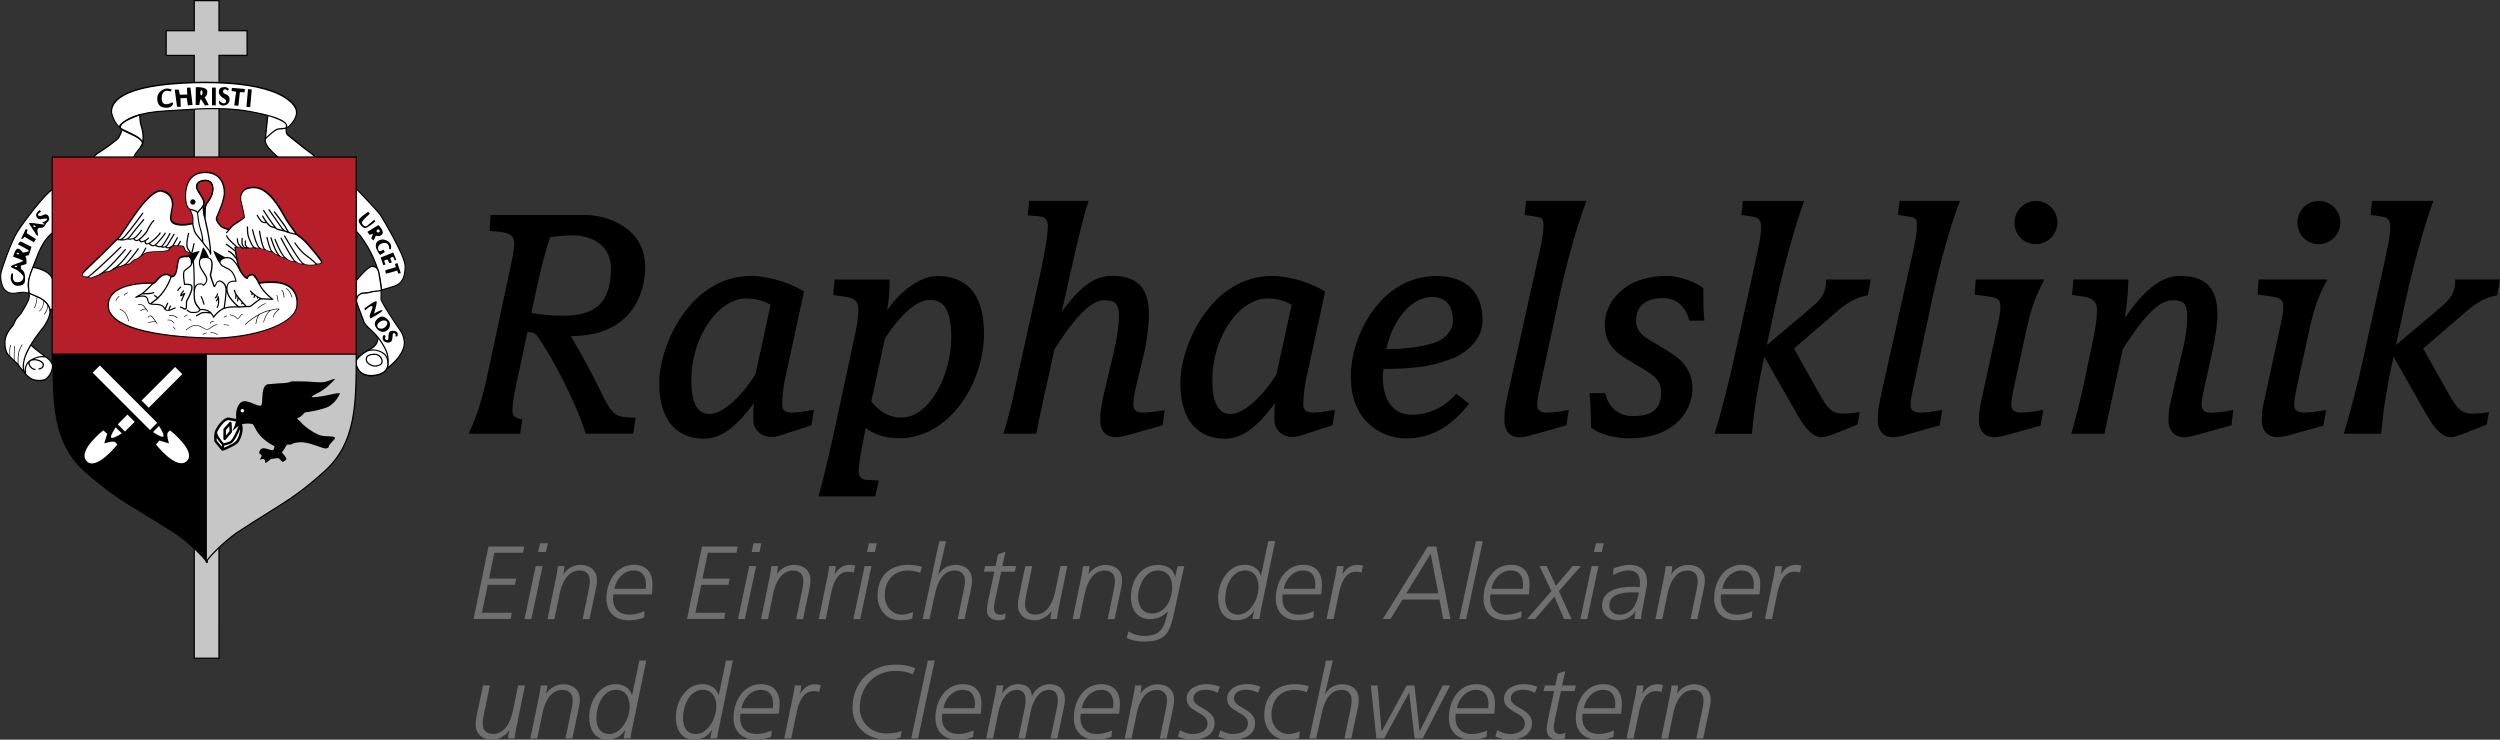 <?xml version="1.0" encoding="UTF-8"?>
<!-- Generator: Adobe Illustrator 25.0.0, SVG Export Plug-In . SVG Version: 6.00 Build 0)  -->
<svg xmlns="http://www.w3.org/2000/svg" xmlns:xlink="http://www.w3.org/1999/xlink" version="1.1" id="Ebene_1" x="0px" y="0px" viewBox="0 0 766.43 226.77" style="enable-background:new 0 0 766.43 226.77;" xml:space="preserve">
<rect x="0" y="0" width="766.43" height="226.77" fill="#333333" stroke="none"/>
<style type="text/css">
	.st0{fill:#FFFFFF;}
	.st1{fill:#C6C6C6;}
	.st2{clip-path:url(#SVGID_2_);}
	.st3{clip-path:url(#SVGID_4_);}
	.st4{clip-path:url(#SVGID_6_);}
	.st5{fill:#B61F29;}
	.st6{fill:#706F6F;}
</style>
<path class="st0" d="M5.83,77.74c0,0.13-0.16,0.22-0.38,0.22c-0.22,0-0.38-0.11-0.38-0.22c0-0.13,0.16-0.22,0.38-0.22  C5.67,77.5,5.83,77.61,5.83,77.74L5.83,77.74z"></path>
<path class="st0" d="M5.29,81.67c0,0.13-0.16,0.22-0.38,0.22c-0.22,0-0.38-0.11-0.38-0.22c0-0.13,0.16-0.22,0.38-0.22  C5.12,81.44,5.29,81.55,5.29,81.67L5.29,81.67z"></path>
<polygon class="st1" points="50.93,16.99 50.93,9.4 59.55,9.42 59.55,0.18 67.14,0.18 67.14,9.4 75.73,9.4 75.73,16.99 67.14,16.97   67.14,201.79 59.55,201.79 59.55,16.97 "></polygon>
<g>
	<g>
		<defs>
			<rect id="SVGID_1_" width="124.41" height="201.97"></rect>
		</defs>
		<clipPath id="SVGID_2_">
			<use xlink:href="#SVGID_1_" style="overflow:visible;"></use>
		</clipPath>
		<path class="st2" d="M67.32,201.97h-7.96V17.17h-8.61V9.22h8.61V0h7.96v9.22h8.61v7.96h-8.6L67.32,201.97z M59.73,201.61h7.21    l0.02-184.82h8.6V9.6h-8.61V0.38h-7.21V9.6h-8.61v7.21h8.61L59.73,201.61z"></path>
	</g>
</g>
<path class="st0" d="M115.91,103.46c0,0,1.9,2.6,2.32,3.55c0.44,0.95,0.86,3.58,0.86,3.58s-0.71-1.79-2.12-2.6  c-1.17-0.68-3.64-0.82-4.04-0.59c-0.4,0.24,1.77-0.99,2.16-1.55C115.49,105.28,115.91,103.46,115.91,103.46L115.91,103.46z"></path>
<path class="st0" d="M7.44,114.1c0,0-1.48-1.5-1.66-1.98c-0.18-0.48-1.7-1.7-3.04-3.04c-1.35-1.35-1.26-3.77-1.26-3.77  c-0.22-3.02,2.38-5.34,2.58-5.67c0.18-0.35,0.53-1.41,0.88-1.83c0.35-0.4,1.37-1.61,1.37-1.61s1.54-2.36,2.27-3.91  c0.71-1.57,0.26-2.54,0.09-4.55c-0.16-2.01,0.91-4.7,3.15-10.22s5.25-6.78,5.25-6.78s1.1-13.62-0.97-12.62S7.28,67.9,5.3,71.1  S0.44,82.68,0.26,83.94s0.22,3.9,1.23,4.9c1.01,1.01,1.59,0.93,2.14,1.06c0.53,0.13,1.85-0.16,2.76-0.27  c0.91-0.13,2.1,0.13,2.36,0.16s0,0,2.49,1.01c2.49,1.01,4.24,2.67,4.17,4.77c-0.05,2.1-2.14,4.83-2.14,4.83s-4.43,5.25-5.65,9.29  s0.16,5.05,1.44,6.09c1.28,1.04,3.24,0.88,3.24,0.88c0.69,0,1.57-0.18,1.79-0.4c0.22-0.22,1.94-1.37,2.1-4.04  c0,0,0.04-1.35-2.01-2.71c-2.05-1.35-4.68-3.66-4.68-3.75c0,0-1.92,3.33-2.14,4.94"></path>
<g>
	<g>
		<defs>
			<rect id="SVGID_3_" width="124.41" height="201.97"></rect>
		</defs>
		<clipPath id="SVGID_4_">
			<use xlink:href="#SVGID_3_" style="overflow:visible;"></use>
		</clipPath>
		<path class="st3" d="M11.94,116.84c-0.6,0-2.01-0.09-3.05-0.93l-0.07-0.07c-0.55-0.44-1.13-0.9-1.5-1.61    c-0.16-0.16-1.5-1.54-1.7-2.03c-0.11-0.26-0.79-0.9-1.52-1.57c-0.46-0.42-0.99-0.91-1.48-1.41c-1.39-1.39-1.32-3.8-1.32-3.91    c-0.18-2.58,1.66-4.68,2.36-5.47c0.11-0.13,0.22-0.26,0.24-0.29c0.05-0.11,0.15-0.31,0.24-0.53c0.18-0.46,0.42-1.02,0.68-1.32    c0.35-0.4,1.39-1.61,1.39-1.61s1.52-2.34,2.23-3.88c0.38-0.82,0.42-1.46,0.35-2.23c-0.02,0-0.04,0-0.07-0.02    c-0.04,0-0.11-0.02-0.2-0.04c-0.4-0.07-1.37-0.22-2.1-0.13c-0.22,0.04-0.48,0.07-0.73,0.11c-0.82,0.13-1.66,0.27-2.1,0.16    c-0.09-0.02-0.16-0.04-0.26-0.05c-0.48-0.09-1.08-0.18-1.96-1.06c-1.06-1.06-1.48-3.75-1.28-5.07c0.18-1.26,3.09-9.67,5.08-12.91    c1.88-3.05,8.69-12,10.88-13.06c0.27-0.13,0.49-0.05,0.62,0.04c1.52,1.04,0.73,11.58,0.62,12.77v0.11l-0.11,0.04    c-0.04,0.02-2.96,1.3-5.14,6.68c-2.27,5.63-3.27,8.21-3.13,10.15c0.04,0.53,0.11,0.99,0.16,1.39c0.04,0.2,0.05,0.4,0.07,0.59    c0.02,0.02,0.05,0.02,0.09,0.04c0.27,0.13,0.84,0.37,2.07,0.86c2.78,1.13,4.35,2.93,4.3,4.96c-0.07,2.14-2.08,4.83-2.18,4.94    c-0.07,0.09-2.08,2.49-3.75,5.25c0.42,0.42,2.74,2.41,4.57,3.62c2.1,1.39,2.1,2.8,2.1,2.87c-0.15,2.47-1.59,3.69-2.05,4.1    c-0.05,0.04-0.07,0.07-0.11,0.09c-0.31,0.31-1.32,0.46-1.92,0.46C12.23,116.84,12.12,116.84,11.94,116.84z M8.03,114.61    c0.29,0.35,0.66,0.64,1.02,0.93l0.09,0.07c1.21,0.97,3.07,0.84,3.09,0.84c0.71,0,1.52-0.2,1.66-0.35    c0.02-0.02,0.07-0.05,0.13-0.11c0.44-0.37,1.79-1.5,1.92-3.82c0,0-0.02-1.24-1.9-2.51c-0.59-0.13-1.7-0.37-3.53,0.42    c0.07,0,0.15,0,0.22,0c2.08,0.2,2.78,1.15,2.74,1.9c-0.04,0.73-0.75,1.3-1.65,1.3v-0.38c0.8,0,1.24-0.48,1.26-0.93    c0.04-0.62-0.69-1.34-2.38-1.52c-0.57,0-1.02,0.09-1.3,0.29c-0.22,0.15-0.33,0.35-0.33,0.6c0,0.79,0.97,1.74,1.77,1.74v0.38    c-1.01,0-2.16-1.13-2.16-2.12c0-0.02,0-0.05,0-0.07C7.68,112.56,7.97,114.34,8.03,114.61z M7.85,109.44    c-0.02,0.09-0.05,0.2-0.09,0.29c-0.62,2.07-0.57,3.31-0.18,4.17c-0.04-1.04,0.18-2.8,1.92-3.73c1.77-0.95,3-1.08,3.84-1.01    c-1.3-0.93-3.18-2.45-3.84-3.11C9.18,106.6,8.34,108.14,7.85,109.44z M9.14,90.14c0.05,0.73,0,1.39-0.38,2.23    c-0.71,1.55-2.25,3.93-2.27,3.95c-0.02,0.02-1.04,1.21-1.39,1.63c-0.2,0.26-0.42,0.79-0.6,1.23c-0.09,0.24-0.18,0.44-0.26,0.57    c-0.04,0.07-0.13,0.16-0.29,0.37c-0.66,0.77-2.43,2.78-2.25,5.21c0,0.04-0.07,2.38,1.21,3.64c0.49,0.49,1.01,0.97,1.46,1.39    c0.95,0.88,1.48,1.39,1.63,1.72c0.09,0.22,0.57,0.77,1.04,1.3c-0.15-0.68-0.13-1.55,0.13-2.71l0,0c0-0.4,0.15-0.86,0.33-1.35    c1.34-3.99,5.41-8.83,5.58-9.03c0.02-0.02,2.03-2.71,2.08-4.72c0.05-1.85-1.43-3.53-4.06-4.59C10.02,90.53,9.45,90.27,9.14,90.14z     M16.29,58.27c-0.04,0-0.07,0-0.13,0.04c-2.05,0.99-8.81,9.84-10.72,12.91c-1.98,3.2-4.85,11.5-5.03,12.77    c-0.18,1.23,0.24,3.8,1.17,4.74c0.79,0.79,1.3,0.88,1.76,0.97c0.09,0.02,0.2,0.04,0.29,0.05c0.37,0.09,1.21-0.05,1.96-0.16    c0.26-0.04,0.51-0.07,0.73-0.11c0.79-0.11,1.76,0.05,2.21,0.13c0.07,0.02,0.13,0.02,0.16,0.02c-0.02-0.13-0.04-0.27-0.05-0.42    c-0.05-0.42-0.13-0.88-0.16-1.41c-0.16-2.01,0.86-4.61,3.15-10.31c2.03-5.01,4.66-6.55,5.23-6.84c0.37-4.61,0.53-11.63-0.48-12.31    C16.37,58.28,16.33,58.27,16.29,58.27z"></path>
	</g>
</g>
<path d="M5.45,111.78c0-0.13-0.22-3.31,0.57-4.85c0.68-1.35,0.68-1.35,0.79-1.32l0.09,0.04l-0.04,0.11l-0.04-0.02l0.02,0.02  c-0.02,0.02-0.11,0.16-0.64,1.24c-0.75,1.5-0.55,4.72-0.53,4.75L5.45,111.78z M4.24,110.72c0-0.16-0.04-4.1,0.22-4.72l0.18,0.07  c-0.2,0.48-0.22,3.26-0.22,4.65H4.24z M2.93,109.22c0-0.26-0.07-2.45,0.07-2.78c0.15-0.31,0.18-0.69,0.18-0.69l0.18,0.02  c0,0.02-0.04,0.42-0.18,0.77c-0.11,0.22-0.09,1.74-0.07,2.71L2.93,109.22z M13.62,96.45l-0.15-0.13c0,0,0.59-0.69,0.86-1.5  c0.29-0.8,0.16-1.55,0.15-1.55l0.18-0.04c0,0.04,0.15,0.8-0.15,1.66C14.23,95.74,13.66,96.43,13.62,96.45z M12.11,95.48L12,95.34  c0,0,0.37-0.26,0.86-1.1s0.38-2.27,0.38-2.29l0.18-0.02c0,0.05,0.11,1.5-0.42,2.4C12.51,95.21,12.12,95.48,12.11,95.48z   M10.46,94.51l-0.09-0.16c0,0,0.24-0.16,0.48-0.9c0.26-0.79,0.44-2.56,0.44-2.58l0.18,0.02c0,0.07-0.18,1.81-0.44,2.62  C10.75,94.31,10.5,94.49,10.46,94.51z"></path>
<path class="st0" d="M81.33,42.59c0,0,2.89-2.98,4.04-3.05c1.15-0.07,2.62-0.09,3.36-0.91c0.75-0.82,2.43-2.54,2.18-4.61  c-0.26-2.07-4.68-8.72-27.96-8.72c-13.84,0-28.82,1.99-28.79,9.07c0,0,0.57,4.32,4.63,6.13c4.06,1.81,4.97,2.56,4.86,3.57  c-0.11,1.01-2.56,3.05-2.6,4.26l-12.75,0.53c0,0,0.27-0.99,1.99-2.07c1.72-1.08,5.8-3.93,6.09-4.61c0.29-0.66,1.06-2.08,0.97-2.43  c-0.09-0.35-1.55-0.55-0.11-1.81s4.52-3.47,13.79-3.97c9.27-0.48,8.96-0.64,12.33-0.69c3.36-0.04,8.03-0.09,13.64,0.93  c5.61,1.02,11.16,2.62,10.81,4.46c-0.11,0.6-0.15,1.08-0.13,1.46c0,0.02,0,0.04,0,0.05c0.05,0.73,0.33,1.08,0.66,1.34  c0.51,0.38,5.52,4.46,6.77,5.29c1.24,0.82,2.71,2.65,2.71,2.65l-8.54,1.7c0,0-8.12-5.32-7.97-8.17l0.79-7.61c0,0,5.83,1.5,5.82,3.27  l-0.13,0.75"></path>
<path d="M89.25,51.39l-0.07-0.04c-0.33-0.22-8.19-5.41-8.07-8.34l0.77-7.5c-1.41-0.37-3.05-0.73-4.9-1.08  c-5.69-1.04-10.44-0.99-13.61-0.93c-1.72,0.02-2.45,0.07-4.04,0.18c-1.5,0.11-3.75,0.26-8.27,0.49c-8.76,0.46-12,2.45-13.68,3.91  c-0.48,0.42-0.57,0.68-0.57,0.8c0,0.02,0,0.04,0.02,0.05c0.55,0.51,1.23,0.99,2.05,1.35c4.02,1.79,5.1,2.62,4.97,3.77  c-0.05,0.51-0.6,1.19-1.23,1.96c-0.64,0.79-1.35,1.68-1.37,2.29v0.18h-0.18l-13,0.53l0.07-0.26c0.02-0.04,0.31-1.08,2.07-2.18  c1.88-1.17,5.76-3.95,6.02-4.52c0.07-0.15,0.16-0.35,0.26-0.55c0.24-0.49,0.75-1.55,0.69-1.76c-0.02-0.04-0.13-0.11-0.2-0.15  c-0.16-0.11-0.38-0.26-0.48-0.48c-2.14-2.05-2.52-4.75-2.52-4.79c-0.02-1.41,0.53-2.65,1.61-3.73c4.81-4.83,19.2-5.56,27.36-5.56  c21.4,0,27.76,5.82,28.15,8.91c0.26,2.07-1.3,3.75-2.12,4.65l-0.09,0.11c-0.24,0.26-0.55,0.46-0.88,0.59l-0.02,0.07h-0.05  c-0.04,0.27-0.04,0.51-0.02,0.73v0.05c0.05,0.69,0.31,0.99,0.59,1.19c0.11,0.09,0.48,0.37,0.95,0.77c1.57,1.26,4.85,3.9,5.8,4.52  c1.24,0.82,2.69,2.62,2.74,2.71l0.2,0.24L89.25,51.39z M81.53,42.65l-0.04,0.37c-0.13,2.58,7.06,7.44,7.83,7.96l8.16-1.61  c-0.44-0.53-1.52-1.76-2.45-2.38c-0.97-0.64-4.11-3.18-5.82-4.54c-0.49-0.38-0.84-0.68-0.95-0.77c-0.33-0.26-0.68-0.62-0.73-1.46  v-0.05c-0.02-0.2,0-0.42,0.02-0.68c-0.62,0.16-1.32,0.2-1.92,0.24l-0.24,0.02C84.51,39.78,82.37,41.79,81.53,42.65z M37.55,40.01  c-0.07,0.37-0.35,0.95-0.71,1.7c-0.09,0.2-0.18,0.38-0.26,0.53c-0.35,0.79-4.85,3.86-6.16,4.68c-1.12,0.69-1.59,1.35-1.79,1.7  l12.27-0.51c0.11-0.69,0.79-1.52,1.43-2.32c0.53-0.68,1.1-1.35,1.13-1.77c0.09-0.82-0.57-1.52-4.75-3.38  C38.3,40.47,37.91,40.25,37.55,40.01z M82.26,35.63l-0.66,6.42c0.86-0.84,2.8-2.65,3.75-2.71l0.24-0.02  c0.64-0.04,1.37-0.07,1.98-0.26c0.02-0.13,0.04-0.27,0.07-0.42s0-0.29-0.05-0.46C86.9,37.11,83.78,36.05,82.26,35.63z M87.98,38.19  c0.07,0.16,0.11,0.33,0.11,0.49l-0.04,0.22c0.2-0.11,0.38-0.22,0.53-0.38l0.09-0.11c0.79-0.86,2.27-2.45,2.03-4.35  c-0.04-0.27-0.46-2.72-5.23-4.99c-4.99-2.38-12.56-3.57-22.53-3.57c-8.1,0-22.38,0.71-27.08,5.45c-1.01,1.01-1.52,2.18-1.5,3.44  c0,0.02,0.35,2.34,2.12,4.24c0.09-0.26,0.31-0.51,0.64-0.82c1.72-1.5,5.03-3.55,13.92-4.01c4.52-0.24,6.77-0.4,8.27-0.49  c1.55-0.11,2.34-0.16,4.06-0.18c3.16-0.04,7.96-0.11,13.68,0.95c4.26,0.79,9.56,2.07,10.74,3.77  C87.87,37.93,87.95,38.06,87.98,38.19z"></path>
<path class="st0" d="M43.12,45.1c0.97-1.34,0.66-1.99,0.75-2.82c0.09-0.82-0.29-3-0.62-3.79c-0.33-0.79-0.4-3.29-0.4-3.29  s-6.66,2.14-5.89,3.99C37.03,40.03,46.16,42.45,43.12,45.1L43.12,45.1z"></path>
<path d="M43.25,45.24l-0.27-0.26c0.29-0.38,0.48-0.75,0.59-1.1c-0.11-1.26-2.85-2.52-4.68-3.37c-1.39-0.64-2.03-0.95-2.08-1.28  c-0.11-0.27-0.09-0.55,0.04-0.84c0.79-1.7,5.76-3.33,5.98-3.38l0.24-0.07v0.26c0,0.02,0.09,2.49,0.38,3.22  c0.33,0.8,0.73,3.02,0.64,3.88c-0.02,0.18-0.02,0.37-0.02,0.55c0,0.33,0,0.68-0.11,1.08C43.95,44.4,43.71,44.84,43.25,45.24z   M42.67,35.48c-1.01,0.35-4.88,1.76-5.5,3.11c-0.09,0.2-0.11,0.38-0.04,0.55l0.02,0.05c0.07,0.16,1.08,0.62,1.88,0.99  c1.68,0.77,3.88,1.77,4.63,2.96c0-0.09,0-0.18,0-0.27c0-0.18,0-0.38,0.02-0.6c0.09-0.79-0.29-2.94-0.6-3.69  C42.79,37.93,42.7,36.16,42.67,35.48z"></path>
<path class="st0" d="M115.87,103.42c0,2.41-1.77,3.24-2.76,3.82c-0.79,0.46-3.95,2.29-3.95,3.73c0,3.09,2.91,4.22,4.26,4.22  s5.21-0.49,5.49-3.22c0.27-2.72-0.09-3.97-1.55-6.46c-1.46-2.49-3.36-4.19-4.28-4.99c-0.91-0.8-1.46-1.81-1.46-1.81  s-0.64-1.9-1.9-5.08c-1.26-3.18,1.1-3.79,1.41-3.79s1.92-0.09,2.23-0.24c0.31-0.15,2.3-0.55,2.87-0.6c0.59-0.05,2.14-0.46,4.59-1.26  c2.45-0.8,3.36-2.69,3.42-6.05c0.05-3.36-7.55-15.76-7.55-15.76c-0.88-1.28-8.08-8.78-8.08-8.78l0.13,13.37  c0.71,0.15,4.37,4.74,6.49,10.35s1.63,9.82,1.63,10.77c0,0.95,4.83,8.17,5.96,9.69c1.13,1.54,1.23,3.69,1.23,3.69  c-0.09,4.32-5.34,7.86-5.34,7.86"></path>
<g>
	<g>
		<defs>
			<rect id="SVGID_5_" width="124.41" height="201.97"></rect>
		</defs>
		<clipPath id="SVGID_6_">
			<use xlink:href="#SVGID_5_" style="overflow:visible;"></use>
		</clipPath>
		<path class="st4" d="M113.42,115.4c-1.55,0-4.44-1.3-4.44-4.41c0-1.5,2.98-3.27,3.97-3.86l0.31-0.18c0.95-0.55,2.4-1.37,2.41-3.46    c-1.15-1.43-2.29-2.4-2.74-2.8c-0.93-0.8-1.48-1.81-1.52-1.87c-0.02-0.05-0.68-1.96-1.9-5.1c-0.51-1.3-0.51-2.34,0.02-3.11    c0.49-0.73,1.34-0.95,1.57-0.95c0.4,0,1.9-0.11,2.14-0.22c0.35-0.16,2.4-0.57,2.94-0.64c0.11-0.02,0.27-0.04,0.46-0.07    c-0.09-1.94-0.44-4.65-1.63-7.81c-2.18-5.8-5.83-10.11-6.35-10.22l-0.15-0.04v-0.15l-0.13-13.84l0.33,0.35    c0.29,0.31,7.21,7.52,8.1,8.81c0.31,0.51,7.66,12.49,7.59,15.87c-0.07,3.58-1.13,5.45-3.57,6.24c-1.59,0.51-2.93,0.91-3.8,1.12    c0.04,0.93,0,1.66-0.02,2.14c0,0.18-0.02,0.35-0.02,0.46c0,0.84,4.55,7.74,5.93,9.58c1.15,1.55,1.26,3.71,1.26,3.8    c-0.09,4.37-5.21,7.88-5.43,8.03l0,0C117.81,114.89,115,115.4,113.42,115.4z M116.04,103.95c-0.22,1.96-1.63,2.78-2.58,3.33    l-0.31,0.18c-3.13,1.85-3.79,2.94-3.79,3.53c0,3.07,2.98,4.04,4.06,4.04c0.05,0,4.99-0.04,5.29-3.04    c0.27-2.76-0.11-3.95-1.54-6.35C116.82,105.03,116.42,104.46,116.04,103.95z M111.76,98.68c0,0,0.55,0.97,1.41,1.72    c0.68,0.59,2.76,2.4,4.32,5.03c1.44,2.43,1.87,3.73,1.59,6.57c-0.02,0.15-0.04,0.27-0.07,0.4c1.26-0.97,4.72-3.95,4.79-7.37    c0,0-0.11-2.12-1.19-3.58c-0.91-1.23-6-8.74-6-9.82c0-0.11,0-0.27,0.02-0.46c0.02-0.46,0.05-1.15,0.02-2.05    c-0.18,0.04-0.33,0.05-0.44,0.07c-0.6,0.05-2.56,0.46-2.82,0.59c-0.37,0.18-2.1,0.27-2.32,0.27c-0.09,0-0.82,0.15-1.26,0.79    c-0.44,0.66-0.44,1.57,0.04,2.74C111.1,96.73,111.76,98.65,111.76,98.68L111.76,98.68z M108.91,70.41    c1.06,0.6,4.48,5.1,6.47,10.41c1.19,3.16,1.55,5.91,1.66,7.86c0.77-0.18,1.99-0.53,3.71-1.08c2.29-0.75,3.24-2.45,3.29-5.89    c0.05-3.27-7.46-15.53-7.53-15.65c-0.75-1.1-6.29-6.91-7.72-8.41L108.91,70.41z"></path>
	</g>
</g>
<path class="st0" d="M115.73,114.92c3.8-0.86,3.16-3.84,3.16-3.84c0-2.67-2.49-3.58-4.1-3.77c-1.52-0.16-2.45,0.4-2.45,0.4  s-3.09,1.79-3.18,3.22C109.07,112.34,110.3,116.15,115.73,114.92L115.73,114.92z"></path>
<path d="M113.75,115.36L113.75,115.36c-1.52,0-2.72-0.48-3.58-1.39c-1.02-1.08-1.23-2.43-1.19-3.05c0.09-1.5,3.15-3.29,3.27-3.36  c0.04-0.02,0.99-0.59,2.56-0.42c2.07,0.22,4.26,1.37,4.26,3.95l0,0c0,0,0.62,3.15-3.31,4.04  C115.05,115.27,114.37,115.36,113.75,115.36z M114.23,107.48c-1.12,0-1.79,0.4-1.79,0.4c-0.84,0.49-3.02,1.98-3.09,3.05  c-0.04,0.73,0.27,1.9,1.08,2.76c0.79,0.84,1.9,1.26,3.31,1.26l0,0c0.59,0,1.24-0.07,1.94-0.24c3.58-0.8,3.04-3.51,3.02-3.62  c0-3.04-3.27-3.55-3.93-3.62C114.57,107.48,114.39,107.48,114.23,107.48z"></path>
<path class="st0" d="M108.8,86.63c0,0,3.82-5.08,5.36-4.96c1.21,0.09,1.87,0.59,2.14,2.98c0,0,0.73,4.21,0.62,4.37  c-0.18,0.22-3.2,0.35-3.38,0.55c-0.16,0.2-1.9,0.27-2.36,0.29c-0.48,0.02-1.76,0.86-1.79,1.48c-0.05,0.62-1.12,0.42-1.12,0.42  L108.8,86.63L108.8,86.63z"></path>
<path d="M108.63,91.95c-0.22,0-0.38-0.04-0.4-0.04l-0.16-0.04l0.57-5.34l0.04-0.04c0.38-0.53,3.95-5.16,5.52-5.03  c1.28,0.11,2.03,0.64,2.32,3.15c0.75,4.3,0.64,4.43,0.57,4.5c-0.13,0.15-0.53,0.22-1.9,0.37c-0.59,0.05-1.37,0.15-1.5,0.2  c-0.11,0.13-0.55,0.24-2.38,0.33h-0.09c-0.38,0.02-1.57,0.8-1.63,1.3C109.55,91.53,109.44,91.95,108.63,91.95z M108.47,91.57  c0.04,0,0.09,0,0.15,0c0.35,0,0.55-0.09,0.57-0.27c0.05-0.73,1.44-1.63,1.98-1.65h0.09c1.68-0.09,2.07-0.18,2.14-0.24  c0.11-0.13,0.44-0.16,1.7-0.31c0.57-0.05,1.39-0.15,1.63-0.22c0-0.42-0.31-2.43-0.62-4.21c-0.26-2.29-0.84-2.72-1.98-2.82l0,0  c-1.24,0-4.11,3.46-5.16,4.85L108.47,91.57z"></path>
<path class="st0" d="M10.11,81.97c0,0,5.61,0.73,6.13,4.15c0.51,3.44,0.11,8.32,0.11,8.32l-0.82,0.62l-0.15,0.07  c0,0-0.22-2.6-3.9-4.17c-3.68-1.57-2.54-1.13-2.54-1.13s-0.49-2.62-0.02-4.48C9.4,83.48,10.11,81.97,10.11,81.97L10.11,81.97z"></path>
<path d="M15.23,95.45l-0.02-0.29c0-0.02-0.27-2.51-3.79-4.01c-1.66-0.71-2.36-1.01-2.63-1.17c-0.02,0-0.02,0-0.04-0.02l0,0  c-0.16-0.11-0.16-0.15-0.15-0.22l0.04-0.15h0.09c-0.11-0.73-0.37-2.74,0.02-4.28c0.48-1.87,1.19-3.4,1.21-3.42l0.05-0.13l0.13,0.02  c0.24,0.04,5.76,0.79,6.29,4.32c0.51,3.42,0.11,8.3,0.11,8.36v0.09l-0.9,0.68L15.23,95.45z M9.13,89.74  c0.29,0.13,0.97,0.42,2.43,1.06c3.05,1.3,3.79,3.29,3.95,4.02l0.66-0.49c0.05-0.66,0.37-5.07-0.11-8.19  c-0.46-2.96-4.97-3.84-5.83-3.97c-0.18,0.4-0.73,1.7-1.12,3.22C8.71,87.05,9.05,89.32,9.13,89.74z"></path>
<path class="st0" d="M114.96,108.63c1.08,0,2.19,0.99,2.19,2.19c0,1.21-1.79,1.43-2.29,1.43c-0.49,0-2.58-0.6-2.58-2.05  C112.29,108.74,113.88,108.63,114.96,108.63L114.96,108.63z"></path>
<path d="M114.87,112.42c-0.64,0-2.76-0.69-2.76-2.23c0-1.76,2.07-1.76,2.85-1.76c1.12,0,2.38,1.02,2.38,2.38  C117.34,112.14,115.54,112.42,114.87,112.42z M114.96,108.81c-1.72,0-2.47,0.42-2.47,1.37c0,1.26,1.9,1.87,2.38,1.87  c0.02,0,2.08-0.05,2.08-1.23C116.95,109.69,115.87,108.81,114.96,108.81z"></path>
<path d="M5.39,87.62c-1.3,0-2.23-1.3-2.1-2.71c0.13-1.43,0.62-1.26,0.71-0.88s-0.55,2.49,1.3,2.49s1.87-1.39,1.87-1.72  s-1.44-1.85-2.49-2.27c-1.02-0.42-1.32-0.55-1.32-0.9s3.77-1.44,3.77-1.65s-3.09-1.3-3.09-1.3s0.64-2.52,1.43-2.45  c0.77,0.07,1.52,1.1,1.48,1.19c-0.04,0.09,1.85-0.22,1.9-0.51c0.07-0.29-3.33-1.98-3.33-1.98S6,73.88,6.46,74.07  c0.46,0.2,3.04,1.61,3.16,1.57c0.13-0.04-0.8,2.62-0.8,2.62S7.5,78.33,7.88,78.8c0.38,0.49,0.22,2.12,0.22,2.12l-1.74,0.55  l0.13,1.06c0,0,1.19,0.38,1.19,2.54C7.68,86.03,7.97,87.62,5.39,87.62L5.39,87.62z"></path>
<path class="st0" d="M5.83,77.74c0,0.13-0.16,0.22-0.38,0.22c-0.22,0-0.38-0.11-0.38-0.22c0-0.13,0.16-0.22,0.38-0.22  C5.67,77.5,5.83,77.61,5.83,77.74L5.83,77.74z"></path>
<path class="st0" d="M5.29,81.67c0,0.13-0.16,0.22-0.38,0.22c-0.22,0-0.38-0.11-0.38-0.22c0-0.13,0.16-0.22,0.38-0.22  C5.12,81.44,5.29,81.55,5.29,81.67L5.29,81.67z"></path>
<path d="M11.03,73.28c0,0-2.89-1.7-2.85-1.88c0.04-0.18,0.27-0.95,0.27-0.95L7.9,70.23l-1.39,2.85l0.33,0.22l0.69-0.69l2.85,1.66  L11.03,73.28L11.03,73.28z"></path>
<path d="M11.69,71.96c0,0-0.4-1.28-0.13-1.7c0.27-0.42,0.4-0.49,0.77-0.4c0.37,0.09,1.21-0.18,1.48-0.77  c0.27-0.59,0.42-0.73,0.6-0.88c0.18-0.15,0.77-0.73,0.69-1.21c-0.05-0.49-0.33-1.3-1.15-1.28c-0.82,0.04-1.02,0.55-1.76,0.49  s-0.51-0.59-0.51-0.59s0.69-0.69,0.88-0.69s-0.46-0.51-0.46-0.51s-1.19,0.91-1.02,1.65c0.15,0.73,0.68,1.19,1.19,1.15  c0.51-0.04,2.29-0.46,2.19-0.04c-0.09,0.42-0.73,0.84-1.21,0.84c-0.49,0-0.04,0.42-0.04,0.42l0.4,0.18c0,0,0.11,0.24-0.22,0.22  c-0.66-0.04-2.1-0.35-3.07-0.42c-1.43-0.13-1.46,0.05-1.46,0.05l2.54,3.9L11.69,71.96L11.69,71.96z"></path>
<path d="M51.15,27.14c-0.82,0-2.94,0.88-2.94,3.04s1.15,2.85,2.85,2.85c1.7,0,2.01-1.1,2.01-1.34s-0.37-0.31-0.46-0.22  c0,0-3.04,1.74-3.04-1.37c0-2.4,1.65-2.29,1.65-2.29l1.12,0.24l0.31-0.59C52.65,27.51,52.19,27.14,51.15,27.14L51.15,27.14z"></path>
<path d="M53.58,27.45l0.69,5.29h1.15l-0.09-2.62l1.94-0.05l0.33,2.25l1.43-0.15l-0.64-5.32c0,0-1.01-0.05-1.06,0.13  c-0.05,0.18,0.09,2.01,0.09,2.01l-2.3,0.05l-0.31-1.55L53.58,27.45L53.58,27.45z"></path>
<path d="M59.98,32.17l0.05-5.43c0,0,3.55-0.27,3.53,1.37c-0.02,1.37-0.82,1.7-0.82,1.7l1.26,2.38l-1.15,0.15  c0,0-1.28-2.03-1.24-1.85c0,0-0.18,0-0.24,0.18c-0.15,0.48-0.27,1.52-0.27,1.52L59.98,32.17L59.98,32.17z"></path>
<path class="st0" d="M62.09,28.44c0,0.44-0.16,0.8-0.35,0.8c-0.2,0-0.35-0.37-0.35-0.8c0-0.44,0.16-0.8,0.35-0.8  C61.92,27.63,62.09,28,62.09,28.44L62.09,28.44z"></path>
<polygon points="66.15,32.28 65,32.28 65,26.85 66.15,26.85 "></polygon>
<polygon points="76.7,32.85 75.55,32.75 76.04,27.32 77.18,27.43 "></polygon>
<path d="M69.75,27.76c0,0-0.46-0.42-0.82-0.4c-0.37,0.04-0.55,0.46-0.55,0.69c0,1.1,2.01,0.49,2.01,2.49c0,1.46-1.46,1.83-1.94,1.83  c-0.49,0-1.24-0.24-1.28-0.84c-0.04-0.6-0.04-0.6-0.04-0.6v-0.18c0,0,0.84,0.97,1.46,0.93c0.6-0.04,0.73-0.27,0.69-0.84  c-0.04-0.59-2.19-1.12-2.19-2.62c0-1.48,1.02-1.46,1.79-1.52c0.77-0.05,1.34,0.64,1.34,0.64L69.75,27.76L69.75,27.76z"></path>
<polygon points="71.09,26.94 75.07,27.29 74.98,28.29 73.54,28.26 73.08,32.41 71.82,32.31 72.38,28.09 70.99,27.91 "></polygon>
<path d="M112.87,64.92l0.51,0.59c0,0-2.54,2.25-2.45,2.76c0.09,0.51,0.84,1.52,1.61,0.95c0.75-0.59,2.19-1.88,2.19-1.88l0.33,0.55  c0,0-2.25,2.01-3.13,2.01s-1.92-1.52-1.98-2.25C109.89,66.9,112.87,64.92,112.87,64.92L112.87,64.92z"></path>
<path d="M112.64,71.07L116,69c0,0,2.03,1.92,1.12,2.89c-0.75,0.8-1.88,0.37-1.88,0.37l-0.75,1.48l-0.69-0.68l0.49-1.12l-0.05-0.24  l-0.93,0.31L112.64,71.07L112.64,71.07z"></path>
<path class="st0" d="M116.42,70.81c0-0.26-0.22-0.48-0.49-0.48s-0.49,0.22-0.49,0.48c0,0.26,0.22,0.48,0.49,0.48  C116.2,71.27,116.42,71.07,116.42,70.81L116.42,70.81z"></path>
<path d="M119.31,76.32c0,0,0.18-2.56-2.34-1.66c-1.55,0.59-1.15,2.34-0.55,2.34s1.1-0.51,1.1-0.51l0.46,0.77l-1.48,0.93  c0,0-1.3-1.7-1.3-2.72s0.37-1.61,1.52-1.98s3.82,0.68,3.07,2.91C119.71,76.55,119.31,76.32,119.31,76.32L119.31,76.32z"></path>
<path d="M121.47,79.59l-0.93-2.18l-3.86,1.55l0.84,2.34l0.69-0.22c0,0-0.55-1.12-0.37-1.21c0.18-0.09,0.84-0.46,1.01-0.22  c0.15,0.24,0.55,1.02,0.55,1.02l0.73-0.22c0,0-0.55-1.28-0.46-1.37s0.73-0.4,0.84-0.31c0.13,0.09,0.55,1.1,0.55,1.1L121.47,79.59  L121.47,79.59z"></path>
<path d="M122.86,83.67l-0.73,0.24l-0.37-0.97c0,0-3,0.93-3.35,0.93c-0.33,0-0.22-1.06-0.22-1.06s1.99-0.49,3.18-0.91  c-0.13-0.42-0.31-0.97-0.31-0.97l0.77-0.29"></path>
<path d="M111.69,94.59c0,0,3.46-2.65,3.75-2.21c0.31,0.44-0.8,3.79-0.8,3.79s2.25-1.39,2.6-1.02c0.35,0.37-3.64,2.49-3.64,2.49  s-0.38-0.49-0.26-0.95c0.26-0.99,1.08-2.4,0.79-2.76c-0.44-0.51-2.18,1.23-2.18,1.23L111.69,94.59L111.69,94.59z"></path>
<path d="M117.13,97.02c0.68,0,2.43,1.01,2.43,2.43c0,1.43-1.15,2.3-2.19,2.3s-2.47-1.24-2.47-2.49  C114.9,98.01,116.57,97.02,117.13,97.02L117.13,97.02z"></path>
<path class="st0" d="M117.72,98.24c0.6,0,1.04,0.27,1.04,0.82c0,0.55-0.77,1.7-1.83,1.7c-1.06,0-1.28-0.55-1.28-0.93  C115.67,99.43,116.42,98.24,117.72,98.24L117.72,98.24z"></path>
<path d="M117.85,102.67l0.37,0.37c0,0-0.57,1.17,0.44,1.24c1.01,0.07-0.42-2.93,1.77-2.87c2.19,0.07,1.37,1.7,1.37,1.7l-0.59,0.07  c0,0,0.37-1.02-0.48-1.04c-0.84-0.02,0.33,3.04-1.85,2.89C116.73,104.86,117.19,102.72,117.85,102.67L117.85,102.67z"></path>
<path class="st0" d="M10.9,69.53c-0.05,0.11-0.26,0.15-0.44,0.05c-0.2-0.09-0.31-0.24-0.27-0.37c0.05-0.11,0.26-0.15,0.44-0.05  C10.83,69.26,10.95,69.4,10.9,69.53L10.9,69.53z"></path>
<polygon class="st5" points="109.23,111.23 16,111.23 16,48.15 109.23,48.15 "></polygon>
<path d="M109.42,111.41h-93.6V47.95h93.6V111.41z M16.2,111.03h92.83V48.34H16.2V111.03z"></path>
<path d="M16.28,108.58c0,15.67,0.09,27.34,9.88,36.01c9.8,8.67,13.86,10.08,27.71,18.93c4.94,3.46,9.62,8.3,9.62,9.11v-64.04  C63.48,108.58,17.78,108.58,16.28,108.58L16.28,108.58z"></path>
<path d="M63.68,172.62h-0.38c0-0.62-4.33-5.32-9.53-8.96c-3.88-2.47-6.97-4.35-9.67-6.02c-6.86-4.17-10.99-6.69-18.05-12.93  c-9.95-8.8-9.95-20.87-9.95-36.16v-0.18h47.59V172.62z M16.46,108.76c0,15.09,0.04,27.03,9.82,35.68c7.04,6.22,11.16,8.74,18,12.89  c2.72,1.66,5.82,3.53,9.69,6.02c3.86,2.69,8.07,6.68,9.33,8.49v-63.08H16.46z"></path>
<path class="st1" d="M109.23,108.58c0,15.67-0.09,27.16-9.64,35.83c-9.55,8.67-13.5,10.08-26.99,18.93  c-4.81,3.46-9.36,8.3-9.36,9.11v-63.86C63.24,108.58,107.77,108.58,109.23,108.58L109.23,108.58z"></path>
<path d="M63.42,172.42h-0.38v-64.04h46.38v0.18c0,15.18,0,27.16-9.69,35.95c-6.88,6.25-10.9,8.76-17.57,12.93  c-2.65,1.66-5.65,3.53-9.44,6.02C67.65,167.1,63.42,171.8,63.42,172.42z M63.42,108.76v62.87c1.24-1.83,5.34-5.8,9.07-8.47  c3.8-2.49,6.8-4.37,9.45-6.02c6.66-4.15,10.68-6.68,17.52-12.89c9.53-8.65,9.56-20.5,9.56-35.5  C109.03,108.76,63.42,108.76,63.42,108.76z"></path>
<path class="st0" d="M52.38,84.75c0,0-0.46-0.69-1.37-0.69c-2.29,0-3.18,2.78-4.15,2.78c0,0-13.81-0.75-13.66,6.95  c0.15,7.7,19.75,9.86,33.65,9.86c14.01-0.6,24.2-5.23,24.2-10.19c0,0,1.02-6.89-7.61-6.89c-3.44,0-4.02,0.31-4.02,0.31  s-1.28-2.78-2.14-2.63c-0.86,0.15-1.34,0.46-1.37,0.97c-0.04,0.51-1.74-0.71-2.6-3.24c-0.86-2.52-1.23-6.14-1.23-6.14  s1.34-0.05,1.57-0.04c0.22,0.04,0.51,0.26,0.95,0.29c0.42,0.04,0.37-0.04,1.02-0.04s1.06,0,1.21,0s0.66,0,0.66-0.09  c0-0.09,0.26-0.09,0.4-0.04s0.15,0.15,0.8,0.15c0.66,0,0.86-0.05,1.08,0.04c0.22,0.09,0.15,0.16,0.42,0.2  c0.29,0.04,0.51,0.11,0.6,0.11c0.09,0,0.82,0.2,0.95,0.29c0.11,0.09,0.86,0.46,1.01,0.42c0.15-0.04,0.51-0.16,0.71,0.04  c0.2,0.2,1.13,0.97,1.48,0.97s0.86,0.31,1.01,0.46s0.51,0.29,0.86,0.29c0.35,0,0.6,0.11,0.69,0.2s1.37,1.01,1.98,1.02  c0.6,0.04,1.46,0.15,1.68,0.35c0.22,0.2,0.29,0.37,0.91,0.46c0.62,0.09,0.95-0.15,1.48,0.16c0.55,0.31,2.23,0.16,2.65,0.16  s0.66-0.11,0.75-0.24c0.09-0.11,0.49-0.11,0.88-0.11c0.4,0,0.77-0.26,0.77-0.66c0-0.4-4.41-5.78-5.69-6.86  c-1.28-1.08-2.03-1.43-2.23-1.87c-0.2-0.42-2.07-2.78-3-4.35c-0.95-1.57-4.72-9.67-9.78-9.73c-5.07-0.05-4.02,4.15-4.02,4.15  s1.15,4.72,1.02,5.03c-0.11,0.31-3.24,2.12-3.86,2.8c-0.62,0.69-0.86,0.95-0.86,0.95s-1.98-0.46-2.49-1.08s-1.66-1.74-1.23-2.74  c0.42-1.01,2.34-5.21,2.34-7.55c0-2.34-1.13-6.14-5.87-6.14c-4.72,0-6.05,3.66-6.05,7.3c0,3.64,1.37,4.02,1.37,4.02  s0.86,1.92,0.88,2.63c0.04,0.71-0.04,1.72-0.04,1.72s-1.72,0.37-3.09,0.37c-1.37,0-3.93-0.15-3.69-2.43  c0.24-2.14,0.37-2.38,0.37-2.38s1.34-4.63-3.2-5.6c0,0-2.45-1.06-8.28,7.44c-6.29,9.16-3.49,5.43-7.24,9.29  c-3.75,3.86-8.61,8.12-8.69,8.69c-0.09,0.57,0.15,0.82,0.75,0.88c0.6,0.05,0.51,0.11,1.02,0.26c0.51,0.15,0.77,0.15,0.91,0.11  c0.15-0.04,2.52-0.91,2.94-1.23c0.42-0.31,1.34-0.69,1.77-0.66c0.42,0.04,0.75-0.15,0.95-0.2c0.2-0.05,2.07-1.23,2.32-1.26  c0.26-0.04,1.34-0.29,1.46-0.4c0.11-0.11,1.21-0.42,1.66-0.46c0.46-0.04,0.95-0.29,1.02-0.37c0.09-0.09,0.88-1.08,1.43-1.13  c0.55-0.05,1.06-0.42,1.21-0.62c0.15-0.2,1.88-1.48,2.72-1.57c0.82-0.09,3.46-0.26,4.06-0.26s1.99-0.2,2.23-0.4  c0.22-0.2,0.75-1.37,1.63-1.34c0.88,0.04,2.83,0,2.94,0.2c0.11,0.2,0.42,1.41,0.88,1.61c0.46,0.2,1.41,0.42,1.43,0.69  c0.04,0.26-1.12,0.8-1.12,0.8s-2.29-0.22-2.69,0.86s-0.46,3.4-0.91,4.22C53.44,84.49,53.38,84.69,52.38,84.75L52.38,84.75z"></path>
<path d="M66.84,103.84c-5.61,0-33.67-0.48-33.85-10.06c-0.04-1.54,0.49-2.87,1.54-3.93c2.85-2.91,8.89-3.22,11.34-3.22  c0.62,0,0.99,0.02,0.99,0.02c0.29,0,0.64-0.42,1.04-0.9c0.68-0.79,1.61-1.88,3.09-1.88c0.8,0,1.3,0.48,1.46,0.68  c0.75-0.05,0.82-0.18,1.19-0.86l0.07-0.13c0.24-0.42,0.37-1.3,0.49-2.16c0.11-0.75,0.22-1.54,0.42-2.05  c0.42-1.12,2.47-1.01,2.83-0.99c0.44-0.2,0.84-0.46,0.95-0.59c-0.13-0.11-0.55-0.26-0.8-0.35c-0.18-0.07-0.37-0.13-0.49-0.18  c-0.38-0.16-0.64-0.79-0.86-1.41c-0.04-0.11-0.07-0.18-0.09-0.24c-0.24-0.09-1.43-0.11-2.08-0.13c-0.27,0-0.51,0-0.71-0.02l0,0  c-0.59,0-0.99,0.59-1.24,0.97c-0.11,0.15-0.18,0.26-0.26,0.31c-0.31,0.27-1.83,0.44-2.36,0.44c-0.59,0-3.22,0.16-4.04,0.26  c-0.77,0.07-2.45,1.32-2.58,1.5c-0.18,0.26-0.75,0.64-1.34,0.71c-0.18,0.02-0.55,0.2-1.24,1.01c-0.04,0.04-0.05,0.07-0.07,0.09  c-0.13,0.13-0.68,0.4-1.15,0.42c-0.44,0.02-1.43,0.33-1.54,0.4c-0.18,0.18-1.41,0.42-1.55,0.44c-0.15,0.04-0.91,0.48-1.37,0.75  c-0.59,0.35-0.8,0.48-0.91,0.49c-0.04,0.02-0.09,0.04-0.15,0.05c-0.2,0.07-0.49,0.18-0.86,0.16l0,0c-0.44,0-1.28,0.35-1.65,0.62  c-0.46,0.33-2.85,1.23-3.02,1.26c-0.18,0.04-0.53,0.02-1.01-0.11c-0.18-0.05-0.29-0.09-0.38-0.13c-0.16-0.05-0.24-0.09-0.6-0.13  c-0.37-0.04-0.62-0.15-0.77-0.35c-0.15-0.18-0.18-0.44-0.15-0.77c0.05-0.35,1.01-1.3,3.73-3.88c1.59-1.52,3.4-3.24,5.01-4.92  c0.95-0.99,1.48-1.48,1.85-1.81c0.79-0.73,0.79-0.73,2.62-3.44c0.66-0.95,1.54-2.25,2.74-4.02c4.68-6.82,7.26-7.55,8.16-7.55  c0.24,0,0.35,0.05,0.38,0.05c1.34,0.27,2.32,0.91,2.91,1.9c1.02,1.72,0.44,3.84,0.4,3.93c0,0.02-0.02,0.04-0.02,0.05l0,0  c0,0-0.13,0.33-0.35,2.29c-0.05,0.57,0.05,1.02,0.37,1.37c0.77,0.84,2.54,0.84,3.13,0.84c1.12,0,2.47-0.26,2.91-0.33  c0.02-0.31,0.04-1.01,0.02-1.55c-0.02-0.53-0.59-1.92-0.84-2.49c-0.33-0.16-1.43-0.93-1.43-4.17c0-2.8,0.8-7.48,6.25-7.48  c4.46,0,6.05,3.42,6.05,6.35c0,2.21-1.63,5.94-2.23,7.35l-0.13,0.27c-0.33,0.77,0.46,1.68,0.99,2.29c0.07,0.09,0.16,0.18,0.22,0.26  c0.37,0.44,1.68,0.84,2.27,0.99c0.11-0.13,0.35-0.4,0.79-0.86c0.35-0.37,1.3-1.01,2.23-1.63c0.68-0.44,1.5-0.99,1.59-1.13  c0.04-0.26-0.51-2.72-1.04-4.9c-0.02-0.07-0.42-1.77,0.59-3.05c0.69-0.9,1.88-1.34,3.53-1.34h0.11c4.59,0.05,8.05,6.36,9.51,9.05  c0.18,0.33,0.33,0.59,0.42,0.77c0.53,0.9,1.37,2.03,2.03,2.94c0.57,0.77,0.9,1.23,0.99,1.41c0.09,0.2,0.4,0.42,0.84,0.75  c0.35,0.26,0.79,0.59,1.34,1.04c1.13,0.95,5.76,6.47,5.76,7c0,0.48-0.42,0.84-0.97,0.84c-0.26,0-0.66,0-0.75,0.05  c-0.07,0.09-0.29,0.29-0.88,0.29c-0.07,0-0.2,0-0.35,0.02c-0.24,0-0.55,0.02-0.86,0.02c-0.79,0-1.28-0.07-1.55-0.24  c-0.33-0.2-0.53-0.15-0.77-0.13c-0.18,0.02-0.38,0.02-0.64-0.02c-0.55-0.07-0.71-0.2-0.91-0.4c-0.04-0.04-0.07-0.05-0.11-0.09  c-0.15-0.13-0.86-0.26-1.57-0.29c-0.68-0.04-2.01-0.99-2.1-1.08c-0.04-0.04-0.24-0.15-0.55-0.15c-0.37,0-0.8-0.15-0.99-0.35  c-0.11-0.11-0.59-0.4-0.86-0.4c-0.48,0-1.52-0.91-1.63-1.02c-0.02-0.02-0.05-0.05-0.16-0.05c-0.09,0-0.2,0.04-0.29,0.05  c-0.04,0-0.07,0.02-0.09,0.02c-0.02,0-0.04,0-0.05,0c-0.26,0-0.99-0.38-1.1-0.48c-0.09-0.05-0.73-0.24-0.84-0.26  c-0.05,0.02-0.11-0.02-0.2-0.04c-0.11-0.02-0.24-0.05-0.4-0.07c-0.22-0.02-0.29-0.07-0.37-0.15c-0.04-0.02-0.05-0.04-0.11-0.07  c-0.11-0.04-0.24-0.04-0.48-0.04c-0.15,0-0.31,0.02-0.55,0.02c-0.53,0-0.68-0.05-0.82-0.13c-0.02,0-0.04-0.02-0.05-0.02  c-0.04-0.02-0.13-0.04-0.16-0.02c-0.09,0.15-0.38,0.15-0.82,0.15H75.6c-0.31,0-0.46,0.02-0.57,0.02c-0.13,0.02-0.24,0.02-0.48,0  c-0.29-0.02-0.51-0.11-0.69-0.2c-0.11-0.04-0.18-0.09-0.26-0.09c-0.16-0.02-0.97,0-1.34,0.02c0.09,0.79,0.48,3.77,1.19,5.91  c0.69,2.03,1.88,3.07,2.25,3.2c0.07-0.55,0.59-0.91,1.52-1.08c0.88-0.16,1.94,1.88,2.27,2.58c0.37-0.09,1.37-0.27,3.93-0.27  c2.93,0,5.08,0.79,6.42,2.32c1.77,2.05,1.41,4.68,1.39,4.79C91.22,98.7,80.52,103.25,66.84,103.84L66.84,103.84z M45.88,87  c-2.41,0-8.32,0.31-11.08,3.11c-0.97,0.99-1.46,2.23-1.43,3.68c0.13,7.15,18.11,9.67,33.47,9.67c13.46-0.59,24.01-4.97,24.01-9.99  c0-0.05,0.37-2.6-1.3-4.52c-1.24-1.44-3.31-2.18-6.13-2.18c-3.27,0-3.91,0.27-3.95,0.29c-0.09,0.05-0.22,0-0.26-0.09  c-0.49-1.04-1.41-2.52-1.9-2.52c-0.82,0.13-1.23,0.4-1.24,0.8c-0.02,0.18-0.13,0.29-0.31,0.29c-0.59,0-1.96-1.39-2.67-3.47  c-0.86-2.51-1.23-6.14-1.24-6.18c0-0.05,0.02-0.11,0.04-0.15c0.04-0.04,0.09-0.05,0.13-0.07c0,0,1.37-0.05,1.61-0.02  c0.11,0.02,0.24,0.07,0.37,0.13c0.16,0.07,0.35,0.15,0.57,0.16c0.2,0.02,0.29,0,0.4,0c0.13-0.02,0.27-0.02,0.6-0.02h1.21  c0.31,0,0.46-0.02,0.51-0.02c0.04-0.07,0.13-0.13,0.33-0.13c0.11,0,0.22,0.02,0.29,0.05c0.04,0.02,0.07,0.04,0.09,0.04  c0.07,0.04,0.16,0.09,0.64,0.09c0.22,0,0.4,0,0.53-0.02c0.26-0.02,0.4-0.04,0.62,0.05c0.13,0.05,0.18,0.11,0.24,0.15  c0.04,0.04,0.04,0.04,0.15,0.05c0.18,0.02,0.33,0.05,0.46,0.09c0.05,0.02,0.11,0.02,0.13,0.04c0.13,0,0.9,0.22,1.06,0.33  c0.09,0.07,0.73,0.38,0.88,0.38l0.05-0.02c0.11-0.02,0.24-0.05,0.38-0.05c0.18,0,0.33,0.05,0.42,0.16c0.26,0.26,1.12,0.91,1.35,0.91  c0.4,0,0.97,0.35,1.13,0.51c0.09,0.09,0.4,0.24,0.73,0.24c0.38,0,0.69,0.13,0.82,0.26c0.13,0.13,1.34,0.95,1.85,0.97  c0.15,0,1.44,0.07,1.81,0.38c0.04,0.04,0.07,0.07,0.11,0.11c0.15,0.15,0.24,0.24,0.69,0.31c0.22,0.04,0.4,0.02,0.57,0  c0.29-0.02,0.57-0.05,0.99,0.18c0.15,0.07,0.49,0.18,1.35,0.18c0.31,0,0.62-0.02,0.84-0.02c0.15,0,0.27-0.02,0.37-0.02  c0.38,0,0.55-0.09,0.59-0.15c0.13-0.18,0.46-0.18,1.04-0.18c0.27,0,0.59-0.16,0.59-0.48c-0.11-0.42-4.28-5.58-5.61-6.71  c-0.53-0.46-0.97-0.77-1.32-1.02c-0.51-0.38-0.82-0.6-0.97-0.9c-0.07-0.16-0.48-0.71-0.95-1.35c-0.68-0.91-1.5-2.07-2.05-2.98  c-0.11-0.18-0.26-0.46-0.44-0.79c-1.32-2.41-4.81-8.8-9.18-8.85h-0.09c-1.52,0-2.62,0.4-3.24,1.19c-0.9,1.13-0.51,2.71-0.51,2.72  c0.44,1.77,1.13,4.83,1.02,5.14c-0.07,0.18-0.42,0.44-1.74,1.3c-0.88,0.57-1.87,1.23-2.16,1.55c-0.62,0.68-0.86,0.93-0.86,0.93  c-0.05,0.05-0.11,0.07-0.18,0.05c-0.2-0.05-2.05-0.49-2.6-1.15c-0.05-0.07-0.13-0.16-0.22-0.26c-0.59-0.68-1.46-1.7-1.04-2.69  l0.13-0.27c0.6-1.39,2.21-5.07,2.21-7.19c0-0.99-0.27-5.96-5.67-5.96c-5.1,0-5.87,4.44-5.87,7.1c0,3.4,1.23,3.84,1.24,3.86  c0.05,0.02,0.09,0.05,0.11,0.11c0.04,0.07,0.88,1.96,0.9,2.71c0.04,0.71-0.02,1.7-0.04,1.74c0,0.09-0.07,0.16-0.15,0.18  S57.37,69.2,56,69.2c-1.08,0-2.62-0.11-3.4-0.97c-0.38-0.42-0.55-0.99-0.48-1.66c0.18-1.79,0.33-2.29,0.38-2.41  c0.04-0.15,0.55-2.1-0.37-3.62c-0.53-0.88-1.43-1.46-2.69-1.74c-0.04-0.02-0.11-0.04-0.26-0.04c-0.64,0-3.13,0.53-7.83,7.39  c-1.23,1.77-2.1,3.07-2.74,4.02c-1.87,2.74-1.87,2.74-2.67,3.49c-0.35,0.33-0.9,0.82-1.83,1.79c-1.63,1.68-3.44,3.4-5.03,4.92  c-1.74,1.65-3.53,3.36-3.62,3.68c-0.04,0.22-0.02,0.37,0.07,0.48c0.07,0.11,0.26,0.16,0.51,0.2c0.4,0.04,0.51,0.07,0.69,0.15  c0.09,0.04,0.18,0.07,0.37,0.11c0.38,0.11,0.69,0.15,0.82,0.11c0.16-0.04,2.47-0.91,2.87-1.19c0.44-0.33,1.34-0.69,1.83-0.69h0.05  c0.29,0.02,0.53-0.07,0.71-0.13c0.05-0.02,0.11-0.04,0.16-0.05c0.07-0.02,0.49-0.27,0.82-0.46c0.99-0.59,1.37-0.79,1.54-0.8  c0.26-0.04,1.23-0.27,1.35-0.35c0.16-0.16,1.35-0.48,1.77-0.49c0.4-0.02,0.84-0.26,0.91-0.31c0.02-0.02,0.04-0.04,0.05-0.07  c0.4-0.46,0.99-1.08,1.48-1.13c0.48-0.05,0.95-0.38,1.06-0.55c0.18-0.26,1.98-1.55,2.85-1.65c0.84-0.09,3.46-0.26,4.08-0.26  c0.66,0,1.94-0.22,2.1-0.35c0.04-0.04,0.11-0.15,0.18-0.26c0.29-0.42,0.79-1.13,1.54-1.13c0.24,0,0.48,0.02,0.75,0.02  c1.85,0.02,2.29,0.07,2.4,0.27c0.04,0.05,0.07,0.18,0.13,0.33c0.13,0.35,0.4,1.08,0.66,1.19c0.13,0.05,0.29,0.11,0.48,0.18  c0.64,0.22,1.04,0.38,1.08,0.66c0.02,0.09,0.04,0.38-1.23,0.99c-0.04,0.02-0.07,0.02-0.09,0.02c0,0-0.2-0.02-0.48-0.02  c-0.53,0-1.77,0.07-2.01,0.75c-0.18,0.48-0.29,1.24-0.4,1.98c-0.13,0.93-0.27,1.81-0.53,2.29L54,84c-0.44,0.79-0.59,1.01-1.61,1.06  c-0.05,0.02-0.13-0.04-0.16-0.09c-0.02-0.02-0.42-0.6-1.21-0.6c-1.3,0-2.14,0.97-2.8,1.76c-0.49,0.57-0.88,1.02-1.35,1.02  C46.84,87.01,46.49,87,45.88,87z"></path>
<path class="st0" d="M69.46,71.36c0,0,1.01-1.26,1.34-1.63"></path>
<path d="M69.46,71.54c-0.04,0-0.09-0.02-0.11-0.04c-0.07-0.07-0.09-0.18-0.04-0.27c0.04-0.05,1.01-1.26,1.35-1.65  c0.07-0.07,0.2-0.07,0.27-0.02c0.07,0.07,0.07,0.18,0.02,0.27c-0.33,0.37-1.32,1.61-1.34,1.61C69.57,71.52,69.51,71.54,69.46,71.54z  "></path>
<path class="st5" d="M62.82,66.92c0,0-0.2-3.38,0.49-4.43c0.69-1.06,2.03-2.71,1.92-4.75c-0.09-2.05-1.5-2.67-3.13-2.3  c-1.63,0.38-1.63,0.97-1.83,1.77c-0.05,1.48,2.63,3.88,2.21,5.27C62.05,63.83,62.82,66.92,62.82,66.92L62.82,66.92z"></path>
<path d="M62.62,66.95c-0.04-0.13-0.75-3.15-0.33-4.55c0.2-0.66-0.44-1.66-1.06-2.63c-0.6-0.95-1.17-1.83-1.15-2.58l0.05-0.24  c0.16-0.73,0.31-1.35,1.92-1.72c0.31-0.07,0.6-0.11,0.9-0.11c1.48,0,2.4,0.95,2.47,2.58c0.09,1.88-0.99,3.46-1.7,4.5  c-0.09,0.13-0.18,0.26-0.26,0.37c-0.66,0.99-0.48,4.28-0.48,4.32L62.62,66.95z M62.97,55.5c-0.26,0-0.53,0.04-0.8,0.09  c-1.37,0.31-1.48,0.77-1.65,1.44l-0.05,0.2c-0.02,0.59,0.55,1.46,1.1,2.32c0.69,1.1,1.35,2.12,1.12,2.94  c-0.16,0.57-0.15,1.43-0.04,2.25c0.05-0.91,0.2-1.88,0.53-2.4c0.07-0.11,0.16-0.24,0.26-0.37c0.73-1.06,1.72-2.51,1.65-4.26  C64.98,56.29,64.25,55.5,62.97,55.5z"></path>
<path d="M59.95,61.92c0,0.46-0.37,0.82-0.82,0.82c-0.46,0-0.82-0.37-0.82-0.82c0-0.46,0.37-0.82,0.82-0.82  C59.58,61.1,59.95,61.47,59.95,61.92L59.95,61.92z"></path>
<path d="M65.49,97.46h-0.02c-0.07,0-0.13-0.05-0.16-0.13c-0.02-0.04-0.2-0.62-0.73-1.17c-0.71-0.13-2.4-0.31-2.96,0.07  c-0.8,0.53-1.28,0.73-1.3,0.75c-0.09,0.04-0.2,0-0.26-0.11c-0.04-0.09,0-0.2,0.11-0.26c0,0,0.48-0.2,1.24-0.71  c0.57-0.38,1.83-0.31,2.63-0.22c-0.48-0.33-1.13-0.59-1.99-0.6c-0.59-0.04-0.68,0.09-0.8,0.27c-0.29,0.38-0.66,0.68-2.43,0.62  c-0.97-0.04-1.57-0.79-1.59-0.8c-0.07-0.07-0.05-0.2,0.04-0.27c0.07-0.07,0.2-0.05,0.27,0.04c0,0,0.53,0.64,1.32,0.68  c1.72,0.07,1.94-0.22,2.1-0.46c0.05-0.07,0.09-0.13,0.16-0.18c-0.35-0.42-1.39-1.7-1.55-2.41c-0.16-0.68-0.62-3.71,0.37-5.05  c0.29-0.4,0.69-0.6,1.17-0.64c0.77-0.09,1.13,0.15,1.3,0.35c0.37-0.29,1.24-1.19,0.53-2.45c-0.27-0.49-0.55-0.9-0.8-1.3  c-0.66-0.99-1.17-1.77-1.17-3c0-0.77,0.33-1.7,1.87-1.7c0.04,0,0.05,0,0.07,0c0.38-0.04,1.13-0.02,1.68,0.49  c0.42,0.38,0.64,0.99,0.62,1.77c-0.02,1.5-0.26,2.34-0.38,2.85c-0.07,0.26-0.11,0.44-0.09,0.55c0.04,0.27,0.62,1.9,1.06,3.09  c0.15-0.18,0.29-0.42,0.31-0.57c0.07-0.49,0.8-0.99,1.21-0.99c0.18,0,0.84,0.13,1.43,0.75c0.33,0.35,0.57,0.79,0.69,1.28  c0.07-0.51,0.24-0.93,0.44-1.23c0.53-0.73,1.74-0.77,2.27-0.73c-0.13-0.53-0.49-1.85-1.28-2.69c-0.49-0.55-1.13-0.82-1.74-1.12  c-0.64-0.29-1.23-0.57-1.63-1.12c-0.29-0.4-0.31-0.88-0.04-1.32c0.42-0.66,1.52-1.19,2.85-0.93c1.96,0.38,3.58,4.21,3.66,4.37  c0.04,0.09,0,0.2-0.11,0.26c-0.09,0.04-0.2,0-0.26-0.11c-0.02-0.04-1.61-3.8-3.38-4.15c-1.15-0.22-2.12,0.22-2.47,0.77  c-0.13,0.22-0.24,0.53,0.02,0.88c0.35,0.46,0.9,0.71,1.48,0.99c0.6,0.27,1.3,0.6,1.85,1.19c1.08,1.17,1.41,3.05,1.43,3.13  c0.02,0.05,0,0.13-0.05,0.16c-0.04,0.04-0.09,0.07-0.16,0.05c-0.02,0-1.61-0.2-2.18,0.55c-0.55,0.75-0.79,2.71,0.97,4.77  c1.77,2.08,2.16,2.29,2.94,2.16c0.33-0.05,0.68-0.07,1.01-0.09c-0.16-0.16-0.38-0.42-0.64-0.71c-0.04,0.11-0.13,0.18-0.24,0.22  c-0.09,0.04-0.2,0-0.26-0.09c-0.04-0.09,0-0.2,0.09-0.26c0.04-0.02,0.04-0.04,0.04-0.04c0.02-0.07-0.02-0.2-0.04-0.26  c0-0.02-0.02-0.02-0.02-0.04c-0.27-0.33-0.59-0.68-0.86-1.01c-0.05,0.73-0.2,0.79-0.27,0.82c-0.11,0.04-0.2-0.02-0.24-0.13  c-0.02-0.07,0-0.16,0.07-0.2c0.04-0.11,0.09-0.49,0.09-0.86c0-0.02,0-0.04,0.02-0.07c-0.11-0.13-0.2-0.26-0.29-0.38  c-0.02,0.69-0.11,0.79-0.16,0.82c-0.09,0.07-0.2,0.04-0.27-0.04c-0.05-0.07-0.05-0.16,0-0.24c0.04-0.13,0.05-0.64,0.04-1.1  c-0.09-0.15-0.16-0.27-0.18-0.38l-0.26-0.79c-0.04-0.11,0.02-0.2,0.13-0.24c0.11-0.04,0.2,0.02,0.24,0.13l0.26,0.79  c0.02,0.07,0.07,0.16,0.13,0.27c0.04,0.02,0.05,0.07,0.07,0.11c0.6,0.93,2.32,2.85,3.05,3.64c0,0,0,0,0,0.02  c0.38,0,0.73,0,0.97-0.02c0.24-0.02,0.6-0.33,0.99-0.66c0.33-0.29,0.71-0.62,1.15-0.88c0.27-0.16,0.46-0.31,0.59-0.42  c0.11-0.09,0.22-0.16,0.31-0.24c-0.13-0.05-0.26-0.11-0.37-0.18c-0.05,0.07-0.11,0.15-0.18,0.18c-0.09,0.05-0.2,0-0.26-0.09  s0-0.2,0.09-0.26c0,0,0-0.02,0.02-0.02c-0.22-0.15-0.46-0.29-0.66-0.44c-0.02,0.26-0.07,0.53-0.26,0.62c-0.09,0.05-0.2,0-0.26-0.09  c-0.05-0.09-0.02-0.2,0.09-0.26c0.04-0.05,0.05-0.33,0.04-0.59c-0.11-0.09-0.22-0.18-0.33-0.27c0,0.13-0.04,0.26-0.13,0.33  c-0.07,0.07-0.2,0.05-0.27-0.02c-0.07-0.07-0.05-0.2,0.02-0.27c0-0.02-0.02-0.22-0.05-0.37c0-0.02,0-0.04,0-0.04  c-0.26-0.24-0.4-0.4-0.42-0.42c-0.07-0.07-0.07-0.2,0.02-0.27c0.07-0.07,0.2-0.07,0.27,0.02c0.02,0.02,1.87,1.99,3.4,2.29  c0.11,0,0.26,0,0.4,0.02c0.77,0.05,1.7,0.09,2.29,0.11c-0.88-0.69-2.76-2.38-3.8-4.57c-0.04-0.09,0-0.2,0.09-0.26  c0.09-0.04,0.2,0,0.26,0.09c1.3,2.78,4.11,4.77,4.13,4.79c0.07,0.05,0.09,0.13,0.07,0.22c-0.02,0.07-0.09,0.13-0.18,0.13l0,0  c-0.02,0-1.65-0.04-2.89-0.11c-0.02,0-0.05,0-0.07,0c-0.04,0.02-0.05,0.02-0.09,0.02c-0.09,0-0.16-0.02-0.26-0.04  c-0.44,0-0.55,0.09-0.8,0.31c-0.15,0.13-0.33,0.27-0.64,0.46c-0.4,0.26-0.77,0.57-1.1,0.84c-0.48,0.42-0.86,0.73-1.23,0.75  c-0.53,0.04-1.57-0.02-2.43,0.11c-0.24,0.04-0.44,0.04-0.62,0.02c-0.02,0.02-0.05,0.02-0.09,0.02s-3.46-0.29-5.1,0.6  s-2.6,2.43-2.62,2.45C65.62,97.42,65.56,97.46,65.49,97.46z M64.89,95.94c0.31,0.35,0.51,0.69,0.64,0.93  c0.37-0.51,1.24-1.57,2.56-2.3c0.15-0.07,0.29-0.15,0.44-0.2c0.07-0.42,0.44-2.65,0.59-5.05c0.05-1.02-0.18-1.83-0.71-2.38  c-0.46-0.48-1.01-0.62-1.15-0.62c-0.26,0-0.8,0.38-0.84,0.66c-0.05,0.42-0.55,0.97-0.6,1.02c-0.04,0.05-0.11,0.05-0.18,0.05  c-0.07-0.02-0.11-0.05-0.15-0.13c-0.11-0.31-1.13-3.04-1.19-3.47c-0.04-0.2,0.02-0.4,0.11-0.71c0.15-0.51,0.35-1.3,0.37-2.74  c0.02-0.68-0.16-1.17-0.49-1.5c-0.44-0.4-1.06-0.42-1.37-0.38c-0.04,0-0.05,0-0.11,0c-0.64,0-1.5,0.15-1.5,1.32  c0,1.12,0.46,1.81,1.12,2.78c0.26,0.38,0.55,0.82,0.82,1.32c1.04,1.87-0.79,3.05-0.8,3.07c-0.05,0.04-0.11,0.04-0.16,0.02  c-0.05-0.02-0.09-0.07-0.11-0.13c0-0.02-0.16-0.38-1.02-0.29c-0.38,0.02-0.68,0.18-0.9,0.48c-0.91,1.23-0.44,4.19-0.29,4.74  c0.15,0.59,1.1,1.81,1.52,2.32c0.15-0.04,0.35-0.07,0.62-0.05c1.26,0.04,2.12,0.55,2.69,1.1C64.83,95.81,64.89,95.87,64.89,95.94z   M69.48,89.54c-0.13,2.07-0.42,3.99-0.53,4.7c1.23-0.37,2.74-0.38,3.66-0.35c-0.46-0.35-1.01-0.95-1.81-1.9  C70.08,91.15,69.68,90.31,69.48,89.54z M51.41,95.3c-0.73,0-1.08-0.53-1.1-0.55c-0.02-0.02-0.02-0.04-0.02-0.05  c-0.02-0.05-0.29-1.21-2.56-1.21c-2.1,0-2.27-0.27-2.54-1.28c-0.05-0.18-0.11-0.4-0.2-0.64c-0.37-1.02-2.49-0.55-3.27-0.27  c-0.09,0.04-0.2-0.02-0.24-0.09c-0.04-0.09,0-0.2,0.07-0.24c0.02,0,1.1-0.66,1.79-1.01c0.55-0.29,2.56-2.32,3.29-3.07  c0.07-0.07,0.2-0.07,0.27,0c0.07,0.07,0.07,0.2,0,0.27c-0.09,0.09-1.79,1.87-2.82,2.72c0.97-0.02,2.52-0.09,2.93-0.33  c0.09-0.05,0.2-0.02,0.26,0.07c0.05,0.09,0.02,0.2-0.07,0.26c-0.66,0.4-3.2,0.4-3.62,0.38c-0.02,0.02-0.05,0.04-0.07,0.04  c-0.18,0.09-0.42,0.22-0.64,0.35c0.95-0.15,2.12-0.11,2.45,0.82c0.09,0.26,0.15,0.48,0.2,0.66c0.13,0.46,0.2,0.71,0.53,0.84  c0.16-0.13,0.6-0.49,0.99-0.77c0.37-0.26,0.71-0.53,1.04-0.82c-0.11-0.15-0.46-0.38-0.79-0.59c-0.09-0.05-0.13-0.16-0.07-0.26  s0.16-0.11,0.26-0.07c0.26,0.15,0.66,0.42,0.88,0.66c2.74-2.63,3.88-6.25,3.9-6.29c0.04-0.09,0.13-0.15,0.24-0.13  c0.09,0.04,0.16,0.13,0.13,0.24c-0.02,0.04-1.21,3.86-4.11,6.58c-0.02,0.04-0.02,0.05-0.05,0.09c-0.04,0.04-0.07,0.05-0.11,0.07  c-0.33,0.29-0.68,0.59-1.06,0.84c-0.24,0.18-0.53,0.4-0.73,0.57c0.29,0.04,0.66,0.05,1.19,0.05c1.9,0,2.58,0.79,2.82,1.23  c0.09-0.31,0.29-0.79,0.66-1.48c0.05-0.09,0.16-0.13,0.26-0.07c0.09,0.05,0.13,0.16,0.07,0.26c-0.35,0.68-0.71,1.52-0.69,1.72  c0.02,0.02,0.02,0.04,0.02,0.04c0.16,0.11,0.42,0.2,0.77,0.15c-0.09-0.37,0.27-1.01,0.44-1.28c0.05-0.09,0.18-0.11,0.26-0.05  c0.09,0.05,0.11,0.16,0.05,0.26c-0.24,0.38-0.42,0.84-0.4,0.97c0,0,0.02,0,0.04,0s0.04,0,0.04,0c0.27-0.09,0.55-0.22,0.79-0.35  c0.35-0.16,0.62-0.29,0.82-0.29c0.11,0,0.18,0.09,0.18,0.18c0,0.11-0.09,0.18-0.18,0.18c-0.13,0-0.38,0.13-0.66,0.26  c-0.38,0.18-0.86,0.4-1.32,0.49C51.59,95.3,51.5,95.3,51.41,95.3z M56.66,94.95c-0.31,0-0.59-0.24-0.75-0.37  c-0.04-0.04-0.07-0.05-0.09-0.07c-0.07-0.04-0.38-0.13-0.57-0.16c-0.11-0.02-0.16-0.13-0.15-0.24c0.02-0.11,0.13-0.16,0.24-0.15  c0.09,0.02,0.51,0.13,0.66,0.2c0.04,0.02,0.09,0.05,0.16,0.11c0.13,0.09,0.33,0.27,0.51,0.27h0.02c0.04,0,0.09-0.02,0.16-0.09  c0.13-0.16,0.13-0.55,0.11-0.97c-0.02-0.55-0.04-1.19,0.27-1.66c0.53-0.82,1.68-3.26,1.35-4.08c-0.05-0.13-0.13-0.2-0.27-0.24  c-1.19-0.29-1.65-0.11-1.65-0.11c-0.05,0.02-0.11,0.02-0.16,0c-0.05-0.04-0.09-0.07-0.09-0.13c-0.11-0.6-0.62-3.62-0.05-4.3  c0.2-0.26,0.55-0.49,0.91-0.77c0.55-0.4,1.24-0.9,1.23-1.3c0-0.11,0-0.24,0-0.37c0-0.97-0.07-1.72-0.99-1.77  c-0.11,0-0.18-0.09-0.18-0.2c0-0.11,0.09-0.18,0.2-0.18c1.35,0.07,1.35,1.37,1.34,2.16c0,0.13,0,0.26,0,0.35  c0.02,0.6-0.69,1.12-1.37,1.61c-0.35,0.26-0.68,0.49-0.86,0.71c-0.33,0.4-0.13,2.45,0.11,3.79c0.27-0.05,0.8-0.07,1.68,0.15  c0.26,0.05,0.44,0.22,0.53,0.48c0.46,1.13-1.06,3.93-1.39,4.43c-0.24,0.38-0.22,0.95-0.22,1.46c0.02,0.49,0.02,0.93-0.18,1.21  c-0.11,0.15-0.26,0.22-0.42,0.24C56.69,94.95,56.67,94.95,56.66,94.95z M66.61,94.44c-0.04,0-0.07-0.02-0.11-0.04  c-0.09-0.05-0.11-0.18-0.05-0.26c0.35-0.51,0.42-1.55,0.4-2.29c-0.16,0.27-0.35,0.46-0.37,0.48c-0.07,0.07-0.2,0.07-0.27,0  c-0.07-0.07-0.07-0.2,0-0.27c0,0,0.46-0.44,0.49-0.99c0-0.07,0.02-0.22,0.16-0.26c0.07-0.02,0.16,0.02,0.22,0.07  c0.15,0.22,0.31,2.52-0.35,3.46C66.71,94.4,66.66,94.44,66.61,94.44z M62.56,93.45c-0.07,0-0.16-0.05-0.18-0.13  c-0.29-0.97-0.69-2.08-0.84-2.21c-0.07-0.07-0.07-0.18-0.02-0.27c0.07-0.07,0.18-0.09,0.26-0.02c0.27,0.24,0.8,1.9,0.95,2.4  c0.04,0.09-0.02,0.2-0.13,0.24C62.6,93.45,62.58,93.45,62.56,93.45z M66.02,91.5c-0.05,0-0.11-0.02-0.15-0.07  c-0.07-0.07-0.05-0.2,0.02-0.27c0,0,0.59-0.51,0.57-1.04c0-0.11,0.07-0.2,0.18-0.2c0,0,0,0,0.02,0c0.11,0,0.18,0.07,0.18,0.18  c0.04,0.73-0.66,1.34-0.69,1.35C66.11,91.48,66.07,91.5,66.02,91.5z M26.68,85.22h-0.02c-0.11-0.02-0.18-0.11-0.16-0.22  c0.02-0.11,0.11-0.18,0.22-0.16c0.64-0.11,6.6-5.72,10.19-9.24c0.07-0.07,0.2-0.07,0.27,0c0.07,0.07,0.07,0.2,0,0.27  C34.31,78.69,27.54,85.22,26.68,85.22z M30.5,84.36c-0.07,0-0.15-0.04-0.18-0.11c-0.04-0.09,0-0.2,0.11-0.26  c2.16-0.88,7.79-7.53,7.85-7.61c0.07-0.07,0.18-0.09,0.27-0.02c0.07,0.07,0.09,0.18,0.02,0.27c-0.24,0.27-5.74,6.8-7.99,7.72  C30.56,84.36,30.52,84.36,30.5,84.36z M34.73,82.64c-0.07,0-0.15-0.05-0.18-0.13c-0.04-0.09,0.02-0.2,0.11-0.24  c1.81-0.62,5.3-5.6,5.34-5.65c0.05-0.09,0.18-0.11,0.26-0.05c0.09,0.05,0.11,0.18,0.05,0.26c-0.15,0.2-3.6,5.12-5.52,5.8  C34.78,82.64,34.75,82.64,34.73,82.64z M38.26,81.33c-0.07,0-0.15-0.04-0.16-0.11c-0.05-0.09,0-0.2,0.09-0.26  c0.84-0.4,3.2-3.6,4.04-4.79c0.05-0.09,0.18-0.11,0.26-0.05c0.09,0.05,0.11,0.18,0.05,0.26c-0.13,0.18-3.11,4.39-4.19,4.92  C38.31,81.33,38.28,81.33,38.26,81.33z M97.02,81.16c-0.05,0-0.09-0.02-0.13-0.05c-0.02-0.02-1.44-1.48-3.18-2.69  c-1.79-1.24-3.38-3.73-3.46-3.82c-0.05-0.09-0.04-0.2,0.05-0.26s0.2-0.04,0.26,0.05c0.02,0.02,1.63,2.52,3.35,3.71  c1.77,1.23,3.22,2.72,3.24,2.74c0.07,0.07,0.07,0.2,0,0.27C97.11,81.14,97.05,81.16,97.02,81.16z M93.1,81.16  c-0.02,0-0.04,0-0.07-0.02c-1.23-0.44-5.45-7.85-5.94-8.69c-0.05-0.09-0.02-0.2,0.07-0.26s0.2-0.02,0.26,0.07  c1.85,3.26,4.9,8.23,5.72,8.52c0.09,0.04,0.15,0.15,0.11,0.24C93.25,81.11,93.18,81.16,93.1,81.16z M90.62,80.5  c-0.04,0-0.07-0.02-0.11-0.04c-1.01-0.66-4.17-6.68-4.52-7.37c-0.05-0.09-0.02-0.2,0.07-0.26c0.09-0.05,0.2-0.02,0.26,0.07  c0.95,1.83,3.6,6.71,4.39,7.22c0.09,0.05,0.11,0.18,0.05,0.26C90.73,80.47,90.67,80.5,90.62,80.5z M72.66,79.79  c-0.05,0-0.13-0.04-0.16-0.09c-0.02-0.02-1.3-2.01-2.51-2.51c-0.09-0.04-0.15-0.15-0.11-0.26c0.04-0.09,0.15-0.15,0.26-0.11  c1.34,0.53,2.63,2.56,2.69,2.65c0.05,0.09,0.04,0.2-0.05,0.26C72.73,79.77,72.69,79.79,72.66,79.79z M87.78,79.55  c-0.04,0-0.07-0.02-0.11-0.04c-1.61-1.02-3.46-5.87-3.53-6.07c-0.04-0.09,0.02-0.2,0.11-0.24c0.09-0.04,0.2,0.02,0.24,0.11  c0.02,0.05,1.88,4.92,3.38,5.89c0.09,0.05,0.11,0.16,0.05,0.26C87.91,79.53,87.84,79.55,87.78,79.55z M85.7,78.64  c-0.04,0-0.07-0.02-0.11-0.04c-1.3-0.95-2.65-5.45-2.71-5.65c-0.04-0.09,0.04-0.2,0.13-0.24c0.09-0.04,0.2,0.02,0.24,0.13  c0.02,0.04,1.37,4.57,2.56,5.45c0.09,0.05,0.11,0.18,0.04,0.27C85.81,78.62,85.75,78.64,85.7,78.64z M43.34,78.53  c-0.05,0-0.11-0.02-0.15-0.07c-0.07-0.07-0.05-0.2,0.02-0.27c0.22-0.18,0.93-1.46,1.32-2.23c0.05-0.09,0.16-0.13,0.26-0.07  c0.09,0.05,0.13,0.16,0.07,0.26c-0.11,0.2-1.06,2.05-1.43,2.34C43.43,78.51,43.38,78.53,43.34,78.53z M64.58,78.11  c-0.16,0-0.22-0.2-0.26-0.35c-0.18-0.77-0.75-1.41-1.17-1.87c-0.22-0.24-0.38-0.44-0.48-0.6c-0.13-0.26-0.86-1.15-1.52-1.94  c-0.46-0.55-0.91-1.12-1.21-1.5c-0.73-0.97-1.02-3.16-1.04-3.27c-0.02-0.11,0.05-0.2,0.16-0.22c0.11-0.02,0.2,0.05,0.22,0.16  c0,0.02,0.29,2.19,0.97,3.09c0.27,0.37,0.75,0.93,1.19,1.48c0.18,0.22,0.35,0.42,0.51,0.62c-0.02-0.35-0.04-0.46-0.05-0.55  c-0.02-0.05-0.02-0.13-0.02-0.24c0-0.49-0.62-2.91-0.84-3.57c-0.24-0.68-0.59-3.18-0.66-4.02l0,0c-0.05-0.46-1.3-0.82-2.16-0.95  c-0.11-0.02-0.18-0.11-0.16-0.22c0.02-0.11,0.11-0.16,0.22-0.16c0.33,0.05,1.83,0.29,2.32,0.91c0.22-0.33,0.57-0.8,0.71-0.91  c0.15-0.11,1.12-1.06,1.06-2.18c-0.04-0.59-0.66-1.54-1.21-2.36c-0.53-0.8-1.04-1.57-1.1-2.1c-0.04-0.35,0.07-0.91,0.51-1.39  c0.37-0.4,1.12-0.88,2.54-0.86c1.76,0.04,2.36,1.5,2.34,2.72c-0.04,2.56-1.61,4.21-1.68,4.28l0,0c0,0-0.71,0.86-0.71,2.21  c0,1.35-0.04,2.29-0.04,2.29c0,0.04-0.02,0.07-0.04,0.09c0.07,0.37,0.16,0.77,0.27,1.23c0.15,0.69,0.33,1.5,0.53,2.43  c0.44,2.1,0.71,4.08,0.82,5.08c0.31,2.54,0.18,2.58,0.02,2.62C64.59,78.11,64.58,78.11,64.58,78.11z M62.34,74.19  c0.33,0.42,0.59,0.75,0.66,0.91c0.05,0.13,0.24,0.31,0.42,0.53c0.29,0.33,0.66,0.73,0.93,1.23c-0.11-1.35-0.44-3.9-0.97-6.36  c-0.2-0.93-0.38-1.74-0.53-2.43c-0.49-2.25-0.75-3.4-0.68-4.46c-0.27,0.4-0.57,0.68-0.68,0.75c-0.09,0.07-0.48,0.59-0.77,1.04  c0.11,0.91,0.44,3.27,0.64,3.86c0.22,0.6,0.88,3.13,0.88,3.69c0,0.07,0,0.11,0.02,0.16C62.31,73.23,62.34,73.41,62.34,74.19  L62.34,74.19z M62.64,62.69c0,0.16-0.02,0.44-0.05,0.91c-0.04,0.44,0,0.9,0.07,1.44c0-0.22,0-0.46,0-0.69c0-1.5,0.79-2.43,0.82-2.47  c0.02-0.02,1.55-1.61,1.59-4.02c0.02-1.12-0.49-2.32-1.98-2.34c-1.02-0.04-1.79,0.22-2.25,0.73c-0.35,0.38-0.44,0.82-0.4,1.08  c0.05,0.44,0.55,1.21,1.04,1.94c0.6,0.91,1.24,1.87,1.28,2.56C62.76,62.14,62.71,62.42,62.64,62.69z M83.43,77.38  c-0.04,0-0.07-0.02-0.11-0.04c-0.8-0.62-1.55-4.11-1.65-4.52c-0.02-0.11,0.04-0.2,0.15-0.22c0.11-0.02,0.2,0.04,0.22,0.15  c0.22,1.04,0.91,3.84,1.5,4.3c0.07,0.07,0.09,0.18,0.04,0.27C83.54,77.36,83.48,77.38,83.43,77.38z M72.16,77.19  c-0.04,0-0.09-0.02-0.11-0.04c-1.19-0.95-2.54-2.01-2.72-2.08c-0.11-0.04-0.15-0.13-0.13-0.24c0.04-0.09,0.15-0.15,0.24-0.13  c0.2,0.05,1.87,1.37,2.83,2.16c0.07,0.07,0.09,0.18,0.04,0.27C72.27,77.16,72.22,77.19,72.16,77.19z M81.25,76.74  c-0.04,0-0.05,0-0.09-0.02c-0.93-0.46-1.66-4.92-1.79-5.8c-0.02-0.11,0.05-0.2,0.16-0.22c0.13-0.02,0.2,0.05,0.22,0.16  c0.31,1.99,1.01,5.23,1.59,5.52c0.09,0.04,0.13,0.16,0.09,0.26C81.4,76.68,81.33,76.74,81.25,76.74z M79.74,76.33  c-0.02,0-0.05,0-0.07-0.02c-1.23-0.51-2.3-5.3-2.43-5.85c-0.02-0.11,0.04-0.2,0.15-0.22s0.2,0.04,0.22,0.15  c0.46,2.07,1.41,5.25,2.19,5.58c0.09,0.04,0.15,0.15,0.11,0.26C79.88,76.28,79.81,76.33,79.74,76.33z M78.42,76.3H78.4  c-1.1-0.15-1.87-2.21-2.32-3.44l-0.05-0.13c-0.44-1.17-0.37-3.09-0.35-3.16c0-0.11,0.09-0.16,0.2-0.18c0.11,0,0.18,0.09,0.18,0.2  c0,0.02-0.07,1.92,0.33,3.02l0.05,0.13c0.4,1.08,1.15,3.07,2.03,3.2c0.11,0.02,0.18,0.11,0.16,0.22  C78.6,76.22,78.53,76.3,78.42,76.3z M74.56,76.3L74.56,76.3c-0.44,0-1.02-0.69-1.02-0.69c-0.04-0.04-0.05-0.07-0.09-0.11  c-0.07-0.11-0.16-0.24-0.4-0.44c-0.38-0.33-0.46-1.61-0.48-1.85c0-0.11,0.07-0.2,0.18-0.2c0.11-0.02,0.2,0.07,0.2,0.18  c0.02,0.64,0.16,1.43,0.33,1.57c0.27,0.24,0.38,0.38,0.48,0.51c0.02,0.04,0.04,0.05,0.07,0.09c0.15,0.18,0.57,0.55,0.73,0.55  c0.11,0,0.18,0.09,0.18,0.18C74.76,76.21,74.67,76.3,74.56,76.3z M76.33,76.26c-0.2,0-0.38-0.09-0.57-0.24c0,0.02,0,0.04,0,0.07  c-0.02,0.11-0.11,0.18-0.22,0.16c-0.84-0.13-1.06-0.55-1.23-0.86c-0.04-0.07-0.07-0.15-0.13-0.2c-0.26-0.31-0.18-1.59-0.15-2.14  c0-0.11,0.11-0.18,0.2-0.18c0.11,0,0.18,0.09,0.18,0.2c-0.05,0.79-0.04,1.72,0.07,1.87c0.05,0.07,0.11,0.16,0.16,0.27  c0.15,0.27,0.29,0.57,0.93,0.66c-0.29-0.29-0.49-0.66-0.53-0.71c-0.02-0.04-0.02-0.05-0.02-0.09v-1.23c0-0.11,0.09-0.18,0.18-0.18  c0.11,0,0.18,0.09,0.18,0.18v1.19c0.2,0.35,0.6,0.86,0.9,0.86c0.11,0,0.18,0.09,0.18,0.18C76.54,76.19,76.44,76.26,76.33,76.26z   M51.52,76.17c-0.05,0-0.13,0-0.18-0.02c-0.38-0.05-0.59-0.27-0.64-0.33c-0.68,0.31-1.3,0.02-1.43-0.04  c-0.66,0.18-1.37-0.16-1.76-0.46c-0.05,0.04-0.11,0.07-0.15,0.09c-0.82,0.44-1.63-0.48-1.76-0.62c-0.07,0.04-0.15,0.07-0.2,0.09  c-0.37,0.15-0.62,0.05-0.75-0.04c-0.26-0.18-0.37-0.53-0.4-0.79c-0.35,0.16-0.68,0.29-0.88,0.27c-0.42-0.04-0.73-0.44-0.84-0.62  c-0.05,0.04-0.09,0.05-0.13,0.07c-0.75,0.4-1.34-0.11-1.55-0.46c-0.82,0.29-1.63,0.18-1.88,0.13c-0.95,0.44-1.98,0.29-2.25,0.26  c-0.31,0.05-0.6-0.02-0.88-0.2c-0.11-0.02-0.16-0.13-0.15-0.24c0.02-0.11,0.13-0.16,0.24-0.15c0.04,0.02,0.07,0.04,0.13,0.07  c0.16,0.11,0.35,0.16,0.57,0.15c0.04-0.02,0.05-0.02,0.09-0.02c0.44-0.09,0.95-0.46,1.55-1.13c1.66-1.88,5.3-6.88,5.34-6.93  c0.05-0.09,0.18-0.11,0.27-0.04c0.09,0.05,0.11,0.18,0.04,0.26c-0.04,0.05-3.68,5.07-5.36,6.97c-0.37,0.42-0.71,0.73-1.04,0.95  c0.38,0,0.84-0.07,1.3-0.27c0.02-0.02,0.05-0.04,0.09-0.04c0.31-0.16,0.62-0.38,0.86-0.73c1.08-1.5,4.1-5.1,4.13-5.14  c0.07-0.07,0.18-0.09,0.27-0.02c0.07,0.07,0.09,0.18,0.02,0.27c-0.04,0.04-3.04,3.62-4.11,5.1c-0.16,0.24-0.35,0.42-0.55,0.59  c0.38,0.02,0.9,0,1.39-0.22c0.26-0.11,0.48-0.27,0.68-0.46c1.08-1.06,1.59-1.92,1.59-1.94c0.05-0.09,0.16-0.13,0.26-0.07  c0.09,0.05,0.13,0.16,0.07,0.26c-0.02,0.04-0.55,0.91-1.66,2.01c-0.18,0.18-0.38,0.33-0.62,0.46c0.13,0.16,0.49,0.57,1.02,0.27  c0.79-0.42,2.54-2.36,2.69-2.78c0.16-0.48,1.43-2.82,2.12-3.22c0.09-0.05,0.2-0.02,0.26,0.07c0.05,0.09,0.02,0.2-0.07,0.26  c-0.51,0.29-1.76,2.47-1.94,3.02c-0.16,0.48-1.5,1.98-2.41,2.69c0.09,0.15,0.33,0.44,0.57,0.46c0.16,0,0.51-0.13,0.88-0.33  c0.04-0.04,0.07-0.05,0.11-0.05c0.38-0.22,0.77-0.49,0.9-0.69c0.05-0.09,0.18-0.11,0.26-0.05c0.09,0.05,0.11,0.18,0.05,0.26  c-0.15,0.22-0.55,0.53-0.99,0.79c0.02,0.2,0.07,0.55,0.26,0.68c0.04,0.02,0.15,0.09,0.4,0c0.9-0.35,3.35-2.58,3.55-3.22  c0.04-0.09,0.15-0.15,0.24-0.13c0.09,0.04,0.15,0.15,0.13,0.24c-0.22,0.69-2.1,2.43-3.24,3.16c0.18,0.2,0.75,0.77,1.24,0.49  c0.71-0.38,3.11-3.36,3.2-3.66c0-0.11,0.09-0.18,0.18-0.18c0.11,0,0.18,0.09,0.18,0.2c0,0.37-1.94,2.69-2.94,3.62  c0.27,0.18,1.23,0.75,1.87-0.02c0.84-1.02,2.18-3.51,2.18-3.55c0.05-0.09,0.16-0.13,0.26-0.07s0.13,0.16,0.07,0.26  c-0.05,0.11-1.37,2.54-2.23,3.6c-0.07,0.09-0.16,0.18-0.26,0.26c0.37,0.09,1.04,0.09,1.61-0.84c0.91-1.52,1.79-3,1.79-3  c0.05-0.09,0.16-0.11,0.26-0.07c0.09,0.05,0.13,0.16,0.07,0.26c0,0-0.9,1.48-1.81,3c-0.2,0.33-0.4,0.57-0.62,0.71  c0.15,0.13,0.62,0.42,1.55-0.29c0.07-0.05,0.2-0.05,0.27,0.04c0.05,0.09,0.05,0.2-0.04,0.27C52.34,75.99,51.9,76.17,51.52,76.17z   M72.68,75.99c-0.04,0-0.09-0.02-0.13-0.05c-0.48-0.42-2.82-2.58-3.02-3.11l-0.2-0.51c-0.04-0.09,0.02-0.2,0.11-0.24  c0.09-0.04,0.2,0.02,0.24,0.11l0.2,0.51c0.13,0.35,1.87,1.99,2.93,2.96c0.07,0.07,0.09,0.18,0.02,0.27  C72.79,75.97,72.73,75.99,72.68,75.99z M53.02,75.47c-0.04,0-0.07,0-0.09-0.02c-0.09-0.05-0.13-0.16-0.07-0.26l1.35-2.38  c0.05-0.09,0.16-0.13,0.26-0.07c0.09,0.05,0.13,0.16,0.07,0.26l-1.35,2.38C53.16,75.44,53.09,75.47,53.02,75.47z M54.57,75.44  c-0.04,0-0.07,0-0.09-0.02c-0.09-0.05-0.13-0.16-0.07-0.26l0.71-1.23c0.05-0.09,0.16-0.13,0.26-0.07s0.13,0.16,0.07,0.26l-0.71,1.23  C54.7,75.4,54.64,75.44,54.57,75.44z M90.93,72.09c-0.04,0-0.07,0-0.09-0.02c-0.09-0.04-0.6-0.16-1.06-0.27  c-0.69-0.16-1.46-0.35-1.9-0.51c-0.16-0.05-0.31-0.13-0.46-0.22c-0.02,0-0.02,0-0.04,0l-1.59-0.38c-0.02,0-0.05,0-0.09-0.02l0,0l0,0  c-0.15-0.04-0.37-0.09-0.75-0.2c-0.07-0.02-0.16-0.09-0.29-0.2c-0.04-0.02-0.07-0.04-0.09-0.07c-0.04-0.04-0.26-0.26-1.37-0.49  c-0.48-0.09-1.01-0.64-1.5-1.26c-0.05-0.04-0.15-0.04-0.31-0.04s-0.37,0.02-0.66-0.02c-0.84-0.09-1.92-2.07-2.03-2.3  c-0.05-0.09-0.02-0.2,0.07-0.26c0.09-0.05,0.2-0.02,0.26,0.07c0.42,0.79,1.24,2.05,1.74,2.1c0.27,0.04,0.46,0.02,0.6,0.02h0.02  c-0.55-0.77-0.95-1.52-1.04-1.68c-0.05-0.09-0.02-0.2,0.07-0.26s0.2-0.02,0.26,0.07c0.24,0.46,0.75,1.32,1.3,2.01  c0.04,0.04,0.07,0.07,0.11,0.13c0.02,0.02,0.02,0.04,0.04,0.05c0.4,0.49,0.82,0.9,1.15,0.97c0.27,0.05,0.51,0.11,0.71,0.18  c-1.1-1.39-2.72-3.9-3.33-4.85c-0.05-0.09-0.04-0.2,0.05-0.26s0.2-0.04,0.26,0.05c1.7,2.67,3.68,5.5,4.06,5.63  c0.29,0.09,0.48,0.13,0.59,0.16c0.02,0,0.04,0,0.07,0l0.95,0.24c-0.18-0.18-0.31-0.31-0.31-0.33l-4.02-5.72  c-0.05-0.09-0.04-0.2,0.05-0.26s0.2-0.04,0.26,0.05l4.01,5.72l0,0c0,0,0.62,0.73,1.37,0.99c0,0,0,0,0.02,0  c-0.09-0.15-0.18-0.31-0.27-0.49c-0.15-0.27-0.33-0.62-0.6-1.04c-0.82-1.21-3.15-4.24-3.16-4.28c-0.05-0.09-0.05-0.2,0.04-0.27  c0.09-0.05,0.2-0.05,0.27,0.04c0.02,0.04,2.36,3.07,3.18,4.3c0.29,0.44,0.48,0.8,0.64,1.1c0.27,0.51,0.4,0.77,0.84,0.93  c0.02,0,0.02,0,0.04,0.02c0.31,0.07,0.64,0.16,0.93,0.22c0.77,0.18,1.06,0.26,1.17,0.31c0.09,0.05,0.13,0.16,0.07,0.26  C91.06,72.05,90.98,72.09,90.93,72.09z"></path>
<path d="M66.68,102.67c-0.02,0-0.04,0-0.05-0.02c0,0-0.16-0.13-0.77-0.4c-0.6-0.27-1.26-0.13-1.26-0.13  c-0.05,0.02-0.11-0.02-0.11-0.07c-0.02-0.05,0.02-0.11,0.07-0.11c0.04,0,0.71-0.15,1.37,0.15c0.64,0.27,0.8,0.42,0.82,0.42  c0.04,0.04,0.04,0.09,0,0.13C66.73,102.65,66.71,102.67,66.68,102.67z M62.23,102.6c-0.04,0-0.07-0.02-0.09-0.05  c-0.02-0.05,0-0.11,0.04-0.13c0.04-0.02,0.73-0.37,1.08-0.44c0.05-0.02,0.11,0.02,0.11,0.07c0.02,0.05-0.02,0.11-0.07,0.11  c-0.31,0.05-1.02,0.42-1.02,0.42C62.27,102.6,62.25,102.6,62.23,102.6z M57.02,101.3c-0.02,0-0.05,0-0.07-0.04  c-0.04-0.04-0.04-0.09,0-0.13c0.07-0.07,1.68-1.63,3.35-1.46c0.88,0.09,1.52,0.48,2.01,0.79c0.46,0.27,0.8,0.49,1.21,0.44  c0.38-0.05,0.79-0.33,1.21-0.64c0.57-0.4,1.15-0.8,1.83-0.82l0,0c0.05,0,0.09,0.04,0.09,0.09s-0.04,0.09-0.09,0.09  c-0.6,0-1.17,0.4-1.72,0.79c-0.44,0.31-0.86,0.6-1.28,0.66c-0.46,0.07-0.86-0.18-1.34-0.46c-0.51-0.31-1.1-0.68-1.94-0.75  c-0.07,0-0.15-0.02-0.24-0.02c-1.5,0-2.96,1.41-2.96,1.43C57.06,101.28,57.04,101.3,57.02,101.3z M53.71,100.99  c-0.02,0-0.05-0.02-0.07-0.04l-0.6-0.64c-0.04-0.04-0.04-0.09,0-0.13c0.04-0.04,0.09-0.04,0.13,0l0.6,0.64  c0.04,0.04,0.04,0.09,0,0.13C53.75,100.97,53.73,100.99,53.71,100.99z M70.06,99.8L70.06,99.8c-0.16-0.02-0.57-0.04-0.66-0.07  c-0.05-0.02-0.07-0.07-0.05-0.13c0.02-0.05,0.07-0.07,0.13-0.05l0,0c0.05,0.02,0.35,0.04,0.6,0.05c0.05,0,0.09,0.05,0.09,0.09  C70.15,99.76,70.12,99.8,70.06,99.8z M69.24,99.63L69.24,99.63l-0.6-0.04c-0.05,0-0.09-0.05-0.09-0.09c0-0.05,0.04-0.09,0.09-0.09  l0,0l0.59,0.04c0.05,0,0.09,0.05,0.09,0.09C69.33,99.6,69.29,99.63,69.24,99.63z M75.18,99.58c-0.02,0-0.05-0.02-0.07-0.04  c-0.04-0.04-0.04-0.09,0-0.13c0.04-0.04,3.42-3.24,6.86-4.17c2.25-0.6,3.6-0.79,3.71-0.49c0.02,0.04,0,0.09-0.04,0.11  c-0.02,0.02-1.79,1.34-1.65,2.34c0,0.05-0.04,0.09-0.07,0.11h-0.02c-0.05,0-0.09-0.04-0.09-0.07c-0.15-0.97,1.15-2.08,1.57-2.43  c-0.2-0.02-0.73-0.02-2.05,0.29c0,0-0.02,0-0.02,0.02c-1.54,0.4-2.41,3.62-2.41,3.66c-0.02,0.05-0.07,0.07-0.11,0.07  c-0.05-0.02-0.07-0.07-0.07-0.11c0.04-0.11,0.66-2.47,1.87-3.44c-0.18,0.05-0.37,0.09-0.59,0.15c-0.75,0.2-1.5,0.51-2.19,0.88  c-0.02,0.02-0.02,0.04-0.04,0.04c-0.95,0.46-1.21,2.85-1.21,2.87c0,0.05-0.05,0.09-0.11,0.09c-0.05,0-0.09-0.05-0.09-0.11  c0-0.09,0.18-1.66,0.79-2.54c-2.19,1.26-3.9,2.87-3.93,2.89C75.22,99.58,75.2,99.58,75.18,99.58z M48.12,99.25  c-0.04,0-0.05-0.02-0.07-0.04c0,0-0.09-0.15-0.24-0.35c-0.02,0-0.04-0.02-0.05-0.04c-0.13-0.2-1.26-0.09-2.25,0.15  c-0.05,0.02-0.11-0.02-0.11-0.07c-0.02-0.05,0.02-0.11,0.07-0.11c0.4-0.09,1.55-0.33,2.14-0.22c-0.38-0.57-0.95-1.34-1.26-1.54  c-0.11-0.11-0.22-0.13-0.35-0.11c-0.29,0.07-0.51,0.44-0.51,0.44c-0.04,0.04-0.09,0.05-0.13,0.04c-0.04-0.02-0.05-0.09-0.04-0.13  c0.02-0.02,0.26-0.44,0.64-0.53c0.16-0.04,0.33,0,0.49,0.09c0.55,0.37,1.7,2.19,1.76,2.27c0.04,0.04,0.02,0.11-0.04,0.13  C48.15,99.25,48.13,99.25,48.12,99.25z M64.43,99.23c-0.02,0-0.02,0-0.04,0c-0.05-0.02-0.07-0.07-0.05-0.13c0,0,0.27-0.69,0.99-0.69  c0.04,0,0.07,0,0.11,0c0.05,0,0.09,0.05,0.09,0.11c0,0.05-0.04,0.09-0.11,0.09c-0.64-0.05-0.88,0.55-0.9,0.57  C64.5,99.21,64.47,99.23,64.43,99.23z M53.31,99.16c-0.04,0-0.05-0.02-0.07-0.04c-0.73-1.17-1.76-0.91-1.77-0.91  c-0.05,0.02-0.11-0.02-0.11-0.07c-0.02-0.05,0.02-0.11,0.07-0.11c0.02,0,1.19-0.27,1.98,0.99c0.04,0.04,0.02,0.11-0.04,0.13  C53.35,99.16,53.33,99.16,53.31,99.16z M39.47,98.54c-0.04,0-0.07-0.02-0.09-0.07c0-0.02-0.49-1.66-1.02-2.41  c-0.51-0.73-1.61-1.15-1.63-1.15c-0.05-0.02-0.07-0.07-0.05-0.13c0.02-0.05,0.07-0.07,0.13-0.05c0.05,0.02,1.15,0.44,1.7,1.23  s1.02,2.4,1.04,2.47c0.02,0.05-0.02,0.11-0.07,0.11C39.48,98.54,39.47,98.54,39.47,98.54z M58.56,98.28c-0.05,0-0.09-0.04-0.09-0.07  c-0.05-0.05-0.29-0.13-0.53-0.16c-0.05-0.02-0.09-0.05-0.07-0.11c0.02-0.05,0.05-0.07,0.11-0.07c0.69,0.13,0.69,0.29,0.69,0.35  C58.65,98.24,58.61,98.28,58.56,98.28z M72.9,97.77c-0.24,0-0.44-0.22-0.62-0.42c-0.05-0.05-0.09-0.11-0.15-0.15  c-0.24-0.24-1.28-0.51-1.66-0.6c-0.05-0.02-0.09-0.05-0.07-0.11c0.02-0.05,0.05-0.09,0.11-0.07c0.15,0.04,1.44,0.33,1.76,0.66  c0.05,0.05,0.09,0.11,0.15,0.16c0.16,0.18,0.35,0.37,0.49,0.35c0.11,0,0.22-0.09,0.33-0.27c0.46-0.68,0.66-0.95,1.04-1.06  c0.04-0.02,0.11,0.02,0.11,0.07c0.02,0.05-0.02,0.11-0.07,0.11c-0.31,0.09-0.49,0.33-0.93,0.99C73.23,97.64,73.06,97.77,72.9,97.77  C72.91,97.77,72.9,97.77,72.9,97.77z M54.33,97.55c-0.02,0-0.05-0.02-0.07-0.04c-0.82-0.84-2.32-0.71-2.34-0.71l0,0  c-0.05,0-0.09-0.04-0.09-0.09s0.04-0.09,0.09-0.11c0.07,0,1.61-0.15,2.51,0.77c0.04,0.04,0.04,0.09,0,0.13  C54.37,97.55,54.35,97.55,54.33,97.55z M68.71,97.29c-0.04,0-0.09-0.04-0.09-0.07c-0.02-0.05,0.02-0.11,0.07-0.11  c0.26-0.05,0.64-0.2,0.69-0.33c0.02-0.05,0.07-0.07,0.13-0.05c0.05,0.02,0.07,0.07,0.05,0.13c-0.11,0.26-0.71,0.4-0.82,0.44  C68.73,97.29,68.71,97.29,68.71,97.29z M56.56,97.27c-0.02,0-0.04,0-0.05-0.02c-0.04-0.02-0.05-0.09-0.04-0.13  c0.02-0.02,0.38-0.64,0.93-0.64c0.05,0,0.13,0.04,0.11,0.09c0,0.05-0.04,0.09-0.09,0.09h-0.02c-0.44,0-0.77,0.55-0.77,0.55  C56.64,97.26,56.6,97.27,56.56,97.27z M45.28,95.57c-0.04,0-0.05-0.02-0.07-0.04c0,0-0.2-0.33-0.48-0.69  c-0.26-0.13-1.08,0.18-1.61,0.48c-0.04,0.02-0.11,0-0.13-0.04c-0.02-0.05,0-0.11,0.04-0.13c0.2-0.11,0.99-0.53,1.52-0.53h0.02  c-0.2-0.27-0.42-0.55-0.6-0.77c-0.49-0.53-1.66-0.46-1.66-0.46l0,0c-0.05,0-0.09-0.04-0.09-0.09s0.04-0.09,0.09-0.11  c0.05,0,1.28-0.07,1.83,0.53c0.24,0.27,0.53,0.64,0.75,0.97c0.02,0.02,0.04,0.04,0.05,0.05s0.02,0.04,0.02,0.05  c0.24,0.33,0.4,0.6,0.42,0.62c0.04,0.04,0.02,0.11-0.04,0.13C45.32,95.57,45.3,95.57,45.28,95.57z M79.04,94.66  c-0.02,0-0.05,0-0.07-0.02c-0.04-0.04-0.04-0.09,0-0.13c0.05-0.05,1.26-1.3,2.36-1.5c0.05,0,0.09,0.02,0.11,0.07  c0,0.05-0.02,0.11-0.07,0.11c-1.02,0.18-2.25,1.43-2.25,1.44C79.08,94.64,79.06,94.66,79.04,94.66z M85.26,92.45  c-0.05,0-0.09-0.04-0.09-0.07c-0.05-0.42-0.24-1.57-0.38-1.81c-0.02-0.04-0.02-0.11,0.04-0.13c0.05-0.04,0.11-0.02,0.13,0.04  c0.18,0.31,0.38,1.72,0.4,1.88C85.37,92.39,85.33,92.45,85.26,92.45L85.26,92.45z M35.59,92.24L35.59,92.24  c-0.05,0-0.09-0.05-0.09-0.11c0.04-0.46,0.88-1.32,0.97-1.41c0.04-0.04,0.09-0.04,0.13,0c0.04,0.04,0.04,0.09,0,0.13  c-0.24,0.26-0.9,0.97-0.91,1.3C35.68,92.21,35.64,92.24,35.59,92.24z M87.07,91.26c-0.05,0-0.09-0.04-0.09-0.09  c0-0.02-0.04-1.7-0.66-2.12c-0.04-0.04-0.05-0.09-0.02-0.13c0.04-0.04,0.09-0.05,0.13-0.02c0.71,0.48,0.75,2.21,0.75,2.29  C87.16,91.2,87.12,91.24,87.07,91.26L87.07,91.26z M89.47,91.17c-0.04,0-0.07-0.02-0.09-0.07c0-0.02-0.69-2.34-1.68-2.52  c-0.05-0.02-0.09-0.05-0.07-0.11c0.02-0.05,0.05-0.07,0.11-0.07c1.1,0.2,1.81,2.56,1.83,2.65c0.02,0.05-0.02,0.11-0.07,0.11  C89.48,91.17,89.47,91.17,89.47,91.17z M38.15,90.64c-0.05,0-0.09-0.04-0.09-0.07c-0.05-0.42,0.8-0.82,0.99-0.91  c0.05-0.02,0.11,0,0.13,0.05s0,0.11-0.05,0.13c-0.38,0.16-0.9,0.49-0.86,0.71C38.24,90.58,38.2,90.64,38.15,90.64L38.15,90.64z"></path>
<path d="M58.61,77.96c-0.05,0-0.09-0.02-0.13-0.05c-0.05-0.05-0.07-0.13-0.04-0.2c-0.07,0-0.13-0.02-0.16-0.07  c0-0.02-0.24-0.27-0.91-1.35c-0.71-1.15,0.22-4.63,0.26-4.77c0.02-0.11,0.13-0.16,0.24-0.13c0.11,0.02,0.16,0.13,0.13,0.24  c-0.26,0.97-0.82,3.64-0.29,4.48c0.66,1.04,0.88,1.3,0.88,1.32l0.02,0.02c0.18-0.49,0.46-1.68,0.68-2.78  c0.02-0.11,0.11-0.16,0.22-0.15c0.11,0.02,0.16,0.13,0.15,0.22c-0.16,0.88-0.6,2.93-0.88,3.2C58.7,77.94,58.67,77.96,58.61,77.96z"></path>
<path d="M58.81,81.05l2.43-4.1c0,0-2.3,0.26-3.58,1.44C57.79,78.93,58.65,79,58.81,81.05L58.81,81.05z"></path>
<path d="M61.01,79.92c0,0,0.95-3.55,1.24-3.99c0.29-0.44,1.87,3.07,1.87,3.07S61.56,78.53,61.01,79.92L61.01,79.92z"></path>
<path d="M65.36,76.77c0,0,3.4,2.12,3.9,2.1c0.51-0.02-1.9,0.29-1.9,1.61C67.35,81.35,65.64,77.85,65.36,76.77L65.36,76.77z"></path>
<path d="M55.78,92.32l-0.35-0.16c0.2-0.42,0.49-1.13,0.73-1.66c-0.6,0.44-0.75,0.37-0.82,0.33c-0.09-0.05-0.15-0.15-0.13-0.26  c0.04-0.42,0.8-1.43,0.97-1.63l0.29,0.24c-0.27,0.35-0.64,0.88-0.8,1.19c0.22-0.15,0.57-0.4,0.84-0.64l0.29,0.22  C56.8,89.98,56.13,91.57,55.78,92.32z M54.55,89.25l-0.29-0.24l1.04-1.24L55.6,88L54.55,89.25z M59.73,89.19h-0.38  c0.02-2.25,0-8.28-0.35-9.09l-0.44-1.02l0.35-0.15l0.44,1.02C59.78,81,59.73,88.86,59.73,89.19z"></path>
<path class="st0" d="M31.66,131.93l1.21,1.06l-0.9,2.93c0,0,2.71-0.86,3.31-0.38c0.6,0.48,0.66,0.77,0.66,0.77s-6.46,8.19-9.38,5.05  S31.66,131.93,31.66,131.93L31.66,131.93z"></path>
<path class="st0" d="M35.46,131.02l1.87,1.83c0,0-2.18,1.5-3.07,1.39C33.34,134.12,35.46,131.02,35.46,131.02L35.46,131.02z"></path>
<polygon class="st0" points="38.3,132.3 36.1,130.08 53.68,112.51 55.89,114.7 "></polygon>
<polygon points="46.18,125.58 41.86,129.9 38.26,126.28 42.57,121.96 "></polygon>
<path class="st0" d="M47.82,136.26l1.06-1.21l2.93,0.9c0,0-0.86-2.71-0.38-3.31c0.48-0.6,0.77-0.66,0.77-0.66s8.19,6.46,5.05,9.38  C54.1,144.31,47.82,136.26,47.82,136.26L47.82,136.26z"></path>
<path class="st0" d="M46.91,132.46l1.83-1.87c0,0,1.5,2.18,1.39,3.07C50.02,134.58,46.91,132.46,46.91,132.46L46.91,132.46z"></path>
<polygon class="st0" points="48.19,129.63 45.99,131.84 28.4,114.25 30.61,112.05 "></polygon>
<path class="st0" d="M73.81,129.97c0,0-1.94,5.16-3.18,5.67s-2.21,0.62-2.21,0.62s-2.62-2.78-2.16-3.97  c0.46-1.19,2.51-4.15,3.97-3.86c1.48,0.29,2.62,0.46,2.62,0.46s2.05,1.13,0.68,4.94c-0.68,1.9-1.24,2.16-3.24,3.13  c-1.99,0.97-2.1,0.84-2.1,0.84l-2.1-2.56c0,0-0.22-2.21,0.22-3.13"></path>
<path d="M68.18,138.18c-0.15,0-0.2-0.05-0.26-0.13l-2.19-2.67l-0.02-0.11c-0.02-0.24-0.22-2.36,0.27-3.33H66  c0.57-1.26,2.56-4.24,4.32-3.9c1.46,0.29,2.6,0.46,2.6,0.46l0.13,0.04c0.09,0.05,2.3,1.34,0.86,5.39c-0.73,2.03-1.39,2.34-3.36,3.31  C69.02,138,68.45,138.18,68.18,138.18z M66.46,135.09l1.88,2.29c0.22-0.07,0.69-0.26,1.77-0.79c1.98-0.95,2.41-1.17,3.04-2.91  c0.33-0.9,0.44-1.63,0.46-2.21c-0.69,1.66-1.87,4.11-2.83,4.52c-1.28,0.53-2.27,0.64-2.3,0.64l-0.18,0.02l-0.13-0.15  c-0.27-0.29-1.13-1.24-1.72-2.25C66.42,134.6,66.44,134.89,66.46,135.09z M70.02,128.8c-1.17,0-2.96,2.49-3.4,3.64  c-0.24,0.64,0.95,2.34,1.94,3.44c0.33-0.05,1.06-0.22,1.92-0.57c0.73-0.29,2.07-3.13,2.87-5.19c-0.22-0.49-0.53-0.75-0.64-0.84  c-0.29-0.04-1.3-0.2-2.54-0.44C70.12,128.8,70.06,128.8,70.02,128.8z"></path>
<path d="M86.3,117.48c2.1,0,2.89-0.51,3.07-0.57c0.16-0.05,3,0,4.59,0.05c1.57,0.07,4.54,0.46,5.89,0.07  c1.37-0.4,2.89-1.13,2.83-0.84c-0.05,0.27-2.89,3.13-4.83,4.08c-1.92,0.97-2.27,1.19-2.32,1.43c-0.05,0.22,3.24-0.11,6.02-0.79  c2.78-0.68,2.67-0.27,2.67-0.27s-1.35,3.35-4.32,4.37c-2.94,1.02-6.42,1.43-6.42,1.43s-1.35,1.48-1.81,1.54  c-0.46,0.05-0.51,0.22-0.51,0.4c0,0.16,1.02,0.84,1.24,1.24c0.22,0.4,4.32,4.02,7.15,4.08c2.83,0.05,3.58,0.27,2.94,1.02  c-0.62,0.73-1.65,1.65-1.65,1.99c0,0.35-0.22,0.79-1.08,0.79c-0.86,0-5.29-2.1-7.77-1.92c-2.51,0.16-2.56,0.73-2.89,0.73  c-0.35,0-1.13,0-1.13,0s-1.35,2.27-1.54,2.32c-0.16,0.05,1.92,1.92,1.19,2.38c-0.73,0.46-0.86,0.73-1.13,0.51  c-0.27-0.22-0.91-1.08-1.3-1.08c-0.4,0-2.16,0.29-2.16,0.29s-1.68,1.46-1.7,1.13c-0.05-1.7-0.97-1.08-1.43-0.97  c-0.46,0.11,0.11-0.51,0.29-1.02c0.16-0.51-0.79-0.68-0.73-1.13s0.46-1.54,1.76-1.3c1.3,0.22,2.51,1.08,2.72,0.22  c0.22-0.86,0.22-0.86,0.22-0.86s-2.67-1.24-4.48-3.35c-1.81-2.1-1.7-3.4-2.51-3.51c-0.8-0.11-2.51-0.22-3.58,0.4  s-2.43,1.87-2.43,1.87s1.48-2.49,1.24-4.43c-0.22-1.94,0.68-5.1,2.94-4.77c2.27,0.35,4.48,2.1,4.88,1.02  c0.4-1.08-0.27-6.02,1.99-6.24C84.53,117.56,86.3,117.48,86.3,117.48L86.3,117.48z"></path>
<path class="st0" d="M74.83,125.91c0,0.29-0.24,0.53-0.53,0.53c-0.29,0-0.53-0.24-0.53-0.53c0-0.29,0.24-0.53,0.53-0.53  S74.83,125.62,74.83,125.91L74.83,125.91z"></path>
<path d="M68.87,134.95c-0.04,0-0.09,0-0.13-0.02c-0.15-0.05-0.26-0.2-0.26-0.37v-2.89c0-0.09,0.04-0.18,0.09-0.26l1.76-1.99  c0.11-0.13,0.27-0.16,0.42-0.11c0.15,0.05,0.24,0.18,0.26,0.35l0.11,2.67c0,0.09-0.04,0.18-0.09,0.26l-1.87,2.21  C69.09,134.91,68.98,134.95,68.87,134.95z M69.26,131.82v1.72l1.1-1.32l-0.07-1.57L69.26,131.82z"></path>
<polygon points="68.62,137.58 67.87,137.47 68.05,136.23 68.8,136.32 "></polygon>
<g>
	<path d="M175,103.05c4.1,7.02,6.91,12.2,9.51,17.7c2.71,5.61,4.1,6.91,7.13,7.13l3.24,0.22l-0.75,4.86h-14.58   c-2.16-7.77-10.26-23.76-15.01-30.14c-0.55-0.75-1.63-0.97-2.82-1.08l-2.91,13.61c-1.08,4.86-1.72,8.1-1.72,10.37   c0,1.72,0.64,2.49,3.02,2.82l-0.64,4.43h-15.76c2.82-6.36,4.21-10.81,6.16-20.08l6.8-31.86c0.44-1.94,0.97-4.65,0.97-6.47   s-0.86-3.13-4.32-3.46l-3.24-0.33l0.33-4.86h29.15c6.16,0,18.25,3.68,18.25,15.98C197.77,89.56,193.89,103.05,175,103.05z    M175.86,72.16c-2.49,0-5.08,0.22-7.24,0.55c-1.19,3.68-2.6,8.74-3.9,14.8l-1.83,8.43c2.91,0.55,6.36,0.86,9.51,0.86   c10.26,0,14.8-4.01,14.9-14.25C187.31,73.24,178.55,72.16,175.86,72.16z"></path>
	<path d="M248.75,130.38l-7.02,2.27c-2.16,0.75-3.79,1.3-5.39,1.3c-2.71,0-5.39-2.05-5.39-5.18c0-1.41,0-4.01,0.22-5.18   c-4.75,6.25-9.4,10.9-15.34,10.9c-2.38,0-13.72-0.22-13.72-17.06c0-12.09,9.82-32.83,28.07-32.83c5.83,0,12.2,2.27,16.31,4.75   l-5.83,26.88c-0.44,2.05-0.86,5.39-0.86,7.55c0,1.94,0.75,2.71,3.02,2.71c1.3,0,3.9-0.33,6.69-0.86L248.75,130.38z M228.78,91.5   c-8.32,0-16.84,11.34-16.84,25.16c0,8.85,3.13,10.26,5.61,10.26c4.32,0,10.37-6.16,14.05-12.2l4.65-21.27   C233.85,92.03,231.36,91.5,228.78,91.5z"></path>
	<path d="M275.55,134.36c-4.86,0-8.32-1.72-10.15-3.13l-1.52,7.88c-0.22,1.3-0.64,3.9-0.64,5.29c0,1.3,0.55,2.6,2.27,2.71l3.9,0.22   l-1.08,4.86h-17.39c1.83-6.69,3.68-14.8,5.08-21.27l6.25-29.04c0.75-3.35,0.86-5.61,0.86-7.44c0-1.72-0.86-3.02-4.01-3.46   l-3.68-0.53l0.44-4.75h16.84c0,2.71-0.11,6.05-0.75,9.51c3.24-5.08,9.71-10.59,15.34-10.59c8.63,0,14.36,5.08,14.36,17.61   C301.68,117.08,291.31,134.36,275.55,134.36z M284.93,91.93c-4.43,0-9.71,5.83-13.61,11.78l-4.21,19.33   c1.72,2.27,4.65,4.97,9.29,4.97c8.54,0,15.23-12.97,15.23-24.62C291.64,93.32,288.18,91.93,284.93,91.93z"></path>
	<path d="M356.43,130.38l-9.93,2.82c-1.63,0.44-3.46,0.86-4.32,0.86c-2.71,0-4.86-1.52-4.86-5.18c0-3.24,0.33-4.65,1.19-8.54   l2.91-12.2c0.86-3.68,1.63-8.1,1.63-11.23c0-4.43-1.83-4.86-4.65-4.86c-4.21,0-9.51,6.16-15.12,15.01   c-0.86,3.99-4.65,20.74-5.61,25.91h-10.04c0.64-2.05,2.05-7.02,2.82-10.59l4.75-21.71c4.21-18.78,6.05-27.1,6.05-31.53   c0-1.52-0.86-2.71-2.71-2.82L315.08,66l0.44-4.43h18.25c-0.75,1.94-2.38,7.99-3.57,13.17l-2.49,10.9c-0.55,2.38-1.3,6.36-2.27,9.93   c4.65-6.05,9.07-11.01,15.34-11.01c7.13,0,11.45,2.91,11.45,11.89c0,2.49-0.55,7.55-1.19,10.59l-2.71,11.23   c-0.53,2.05-0.86,4.21-0.86,5.83c0,1.52,0.86,2.38,2.82,2.38c2.27,0,5.61-0.53,6.8-0.75L356.43,130.38z"></path>
	<path d="M408.5,130.38l-7.02,2.27c-2.16,0.75-3.79,1.3-5.39,1.3c-2.71,0-5.39-2.05-5.39-5.18c0-1.41,0-4.01,0.22-5.18   c-4.75,6.25-9.4,10.9-15.33,10.9c-2.38,0-13.72-0.22-13.72-17.06c0-12.09,9.82-32.83,28.07-32.83c5.83,0,12.2,2.27,16.31,4.75   l-5.83,26.88c-0.44,2.05-0.86,5.39-0.86,7.55c0,1.94,0.75,2.71,3.02,2.71c1.3,0,3.9-0.33,6.69-0.86L408.5,130.38z M388.51,91.5   c-8.32,0-16.84,11.34-16.84,25.16c0,8.85,3.13,10.26,5.61,10.26c4.32,0,10.37-6.16,14.05-12.2l4.65-21.27   C393.6,92.03,391.11,91.5,388.51,91.5z"></path>
	<path d="M444.23,110.28c-6.16,2.27-12.2,2.82-20.08,2.82c-0.11,0.64-0.22,1.52-0.22,2.38c0,7.77,3.57,11.67,8.96,11.67   c5.83,0,10.48-2.91,13.61-6.47l3.9,3.13c-5.61,6.91-11.45,10.59-19.33,10.59c-7.24,0-16.95-4.97-16.95-19   c0-12.42,9.07-30.78,26.24-30.78c2.49,0,14.15,0.22,14.15,13.72C454.49,103.69,450.07,108.23,444.23,110.28z M438.95,91.06   c-6.05,0-11.98,6.69-13.94,15.98c6.25,0,11.34-0.86,14.36-1.83c4.43-1.41,6.05-4.54,6.05-6.69   C445.42,96.47,445.2,91.06,438.95,91.06z"></path>
	<path d="M478.16,90.42l-5.94,27.76c-0.44,2.16-0.97,4.21-0.97,5.94c0,1.52,0.86,2.38,2.91,2.38c2.27,0,5.18-0.53,6.8-0.86   l-0.75,4.75l-10.04,2.82c-1.52,0.44-3.24,0.86-4.32,0.86c-2.49,0-4.65-1.52-4.65-5.29c0-3.13,0.33-4.54,1.19-8.54l8.63-38.77   c1.19-5.08,2.16-9.29,2.16-12.31c0-2.38-0.55-2.49-2.91-2.82l-2.91-0.44l0.55-4.32h18.47C483.66,68.6,480.43,79.94,478.16,90.42z"></path>
	<path d="M517.9,98.3c-0.86-3.46-3.24-6.91-7.99-6.91c-4.86,0-8.32,1.94-8.32,7.02c0,2.16,1.08,4.01,3.79,5.61l6.25,3.79   c4.75,2.82,7.24,6.36,7.24,11.67c0,4.43-3.68,14.9-19.44,14.9c-3.79,0-8.74-1.08-11.67-3.24c0-2.82-0.11-7.44-0.44-10.59h4.86   c0.64,3.79,3.68,7.02,8.32,7.02c4.32,0,8.74-0.97,8.74-7.13c0-3.13-0.97-4.65-5.18-7.13l-5.08-3.02c-4.32-2.6-7.02-5.61-7.02-10.7   c0-6.36,5.39-15.01,19.22-15.01c3.79,0,8.96,2.05,11.01,3.79c0,2.6,0,7.35,0.33,9.93H517.9z"></path>
	<path d="M572.65,90.53c-3.13,0.53-6.05,1.94-9.51,4.97l-13.17,11.34l7.99,14.25c2.49,4.32,3.68,5.72,7.35,5.72   c1.41,0,3.57-0.22,4.86-0.44l-0.75,3.79l-7.02,2.82c-1.52,0.53-3.02,1.08-3.9,1.08c-1.83,0-4.1-1.08-7.24-6.47l-10.37-18.25   c-1.83,8.43-3.02,15.23-3.79,23.65h-11.45c2.05-6.69,4.43-15.98,6.16-23.98l6.05-27.43c0.97-4.65,2.05-8.96,2.05-11.98   c0-2.49-1.19-3.02-2.91-3.24l-3.13-0.44l0.44-4.32h18.8c-2.6,7.02-6.16,19.66-8.43,30.23l-3.02,13.94l13.61-11.45   c3.46-2.91,4.54-4.75,4.54-8.63h13.72L572.65,90.53z"></path>
	<path d="M592.64,90.42l-5.94,27.76c-0.44,2.16-0.97,4.21-0.97,5.94c0,1.52,0.86,2.38,2.91,2.38c2.27,0,5.18-0.53,6.8-0.86   l-0.75,4.75l-10.04,2.82c-1.52,0.44-3.24,0.86-4.32,0.86c-2.49,0-4.65-1.52-4.65-5.29c0-3.13,0.33-4.54,1.19-8.54l8.63-38.77   c1.19-5.08,2.16-9.29,2.16-12.31c0-2.38-0.55-2.49-2.91-2.82l-2.91-0.44l0.55-4.32h18.47C598.15,68.6,594.91,79.94,592.64,90.42z"></path>
	<path d="M621.26,101.1l-3.68,16.84c-0.44,2.16-0.97,4.43-0.97,6.16c0,1.52,0.86,2.38,2.91,2.38c2.05,0,5.29-0.44,6.91-0.86   l-0.86,4.86l-9.71,2.71c-1.52,0.44-3.46,0.86-4.32,0.86c-2.6,0-4.86-1.52-4.86-5.29c0-3.13,0.44-4.54,1.3-8.54l4.32-19.97   c0.55-2.38,0.97-4.43,0.97-6.36c0-2.05-0.86-2.71-4.65-3.13l-3.24-0.44l0.33-4.65h21.07C624.72,89.56,622.98,93.01,621.26,101.1z    M624.06,74.87c-3.68,0-6.47-3.02-6.47-6.58c0-3.68,2.91-6.69,6.58-6.69s6.58,3.02,6.58,6.58   C630.75,71.84,627.74,74.87,624.06,74.87z"></path>
	<path d="M684.12,130.38l-10.15,2.82c-1.52,0.44-3.35,0.86-4.21,0.86c-2.6,0-4.97-1.52-4.97-5.18c0-3.24,0.44-4.65,1.3-8.54   l2.82-12.09c1.19-4.75,1.63-8.21,1.63-11.34c0-4.43-1.72-4.86-4.54-4.86c-4.21,0-9.07,5.29-15.23,15.01l-5.61,25.91H635   c0.75-2.49,2.71-9.93,3.57-14.05l3.13-14.9c0.75-3.35,1.19-7.02,1.19-8.96c0-2.05-0.86-3.68-3.99-4.1l-3.68-0.53l0.44-4.75h16.84   c0,3.24-0.53,8.54-1.08,11.78c5.29-7.66,10.59-12.86,16.84-12.86c7.13,0,11.56,2.91,11.56,11.89c0,2.49-0.75,7.55-1.41,10.59   l-2.49,11.12c-0.44,2.16-0.97,4.21-0.97,5.83c0,1.52,0.86,2.49,2.91,2.49c1.83,0,5.29-0.44,6.8-0.86L684.12,130.38z"></path>
	<path d="M707.98,101.1l-3.68,16.84c-0.44,2.16-0.97,4.43-0.97,6.16c0,1.52,0.86,2.38,2.91,2.38c2.05,0,5.29-0.44,6.91-0.86   l-0.86,4.86l-9.71,2.71c-1.52,0.44-3.46,0.86-4.32,0.86c-2.6,0-4.86-1.52-4.86-5.29c0-3.13,0.44-4.54,1.3-8.54l4.32-19.97   c0.53-2.38,0.97-4.43,0.97-6.36c0-2.05-0.86-2.71-4.65-3.13l-3.24-0.44l0.33-4.65h21.07C711.44,89.56,709.72,93.01,707.98,101.1z    M710.8,74.87c-3.68,0-6.47-3.02-6.47-6.58c0-3.68,2.91-6.69,6.58-6.69c3.68,0,6.58,3.02,6.58,6.58   C717.49,71.84,714.46,74.87,710.8,74.87z"></path>
	<path d="M765.56,90.53c-3.13,0.53-6.05,1.94-9.51,4.97l-13.17,11.34l7.99,14.25c2.49,4.32,3.68,5.72,7.35,5.72   c1.41,0,3.57-0.22,4.86-0.44l-0.75,3.79l-7.04,2.8c-1.52,0.53-3.02,1.08-3.9,1.08c-1.83,0-4.1-1.08-7.24-6.47l-10.37-18.25   c-1.83,8.43-3.02,15.23-3.79,23.65h-11.45c2.05-6.69,4.43-15.98,6.16-23.98l6.05-27.43c0.97-4.65,2.05-8.96,2.05-11.98   c0-2.49-1.19-3.02-2.91-3.24l-3.13-0.44l0.44-4.32h18.8c-2.6,7.02-6.16,19.66-8.43,30.23l-3.02,13.94l13.61-11.45   c3.46-2.91,4.54-4.75,4.54-8.63h13.72L765.56,90.53z"></path>
</g>
<g>
	<path class="st6" d="M149.76,167.55h10.95l-0.35,1.9h-8.81l-1.63,7.94h8.3l-0.35,1.9h-8.34l-1.79,8.56h9.14l-0.31,1.9h-11.39   L149.76,167.55z"></path>
	<path class="st6" d="M164.24,173.55h2.1l-3.44,16.24h-2.1L164.24,173.55z M167.39,169.22h-2.4l0.57-2.67h2.4L167.39,169.22z"></path>
	<path class="st6" d="M170.66,176.13c0.18-1.08,0.31-1.79,0.38-2.58h2.01c-0.09,1.02-0.18,1.88-0.35,2.45h0.05   c1.12-1.72,3.15-2.83,5.16-2.83c2.93,0,5.1,1.66,5.1,4.72c0,1.12-0.26,2.32-0.48,3.35l-1.81,8.56h-2.1l1.85-8.94   c0.22-1.04,0.35-1.76,0.35-2.83c0-1.9-1.08-3.13-3.13-3.13c-3.51,0-5.38,3.47-6.14,7.21l-1.59,7.7h-2.1L170.66,176.13z"></path>
	<path class="st6" d="M188.02,182.24c-0.05,0.42-0.09,0.86-0.09,1.3c0,3.13,2.07,4.9,4.94,4.9c2.01,0,3.47-0.55,4.74-1.08   l-0.16,1.94c-0.95,0.35-2.19,0.86-4.85,0.86c-3.79,0-6.69-2.27-6.69-6.62c0-5.45,3.18-10.39,8.41-10.39c3.82,0,5.72,2.36,5.72,6.05   c0,0.99-0.13,2.01-0.22,3.02h-11.8V182.24z M197.95,180.52c0.04-0.44,0.09-0.86,0.09-1.24c0-2.65-1.12-4.39-3.73-4.39   c-3.13,0-5.41,2.67-5.96,5.63H197.95z"></path>
	<path class="st6" d="M215.21,167.55h10.95l-0.35,1.9h-8.81l-1.63,7.94h8.3l-0.35,1.9h-8.34l-1.79,8.56h9.14l-0.31,1.9h-11.39   L215.21,167.55z"></path>
	<path class="st6" d="M229.7,173.55h2.1l-3.44,16.24h-2.1L229.7,173.55z M232.84,169.22h-2.4l0.57-2.67h2.4L232.84,169.22z"></path>
	<path class="st6" d="M236.12,176.13c0.18-1.08,0.31-1.79,0.38-2.58h2.01c-0.09,1.02-0.18,1.88-0.35,2.45h0.05   c1.12-1.72,3.15-2.83,5.16-2.83c2.93,0,5.1,1.66,5.1,4.72c0,1.12-0.26,2.32-0.48,3.35l-1.81,8.56h-2.1l1.85-8.94   c0.22-1.04,0.35-1.76,0.35-2.83c0-1.9-1.08-3.13-3.13-3.13c-3.51,0-5.38,3.47-6.14,7.21l-1.59,7.7h-2.1L236.12,176.13z"></path>
	<path class="st6" d="M253.76,176.44c0.18-0.91,0.35-1.88,0.44-2.89h2.01c-0.09,1.02-0.18,1.88-0.35,2.45h0.05   c1.02-1.59,2.41-2.83,4.52-2.83c0.68,0,1.21,0.13,1.76,0.22l-0.48,2.14c-0.55-0.22-1.15-0.26-1.72-0.26c-3.27,0-4.59,3.6-5.19,6.53   l-1.66,7.99H251L253.76,176.44z"></path>
	<path class="st6" d="M265.07,173.55h2.1l-3.44,16.24h-2.1L265.07,173.55z M268.21,169.22h-2.4l0.57-2.67h2.4L268.21,169.22z"></path>
	<path class="st6" d="M282.09,175.62c-0.6-0.31-2.49-0.73-3.75-0.73c-4.61,0-7.1,3.38-7.1,7.7c0,3.35,2.23,5.85,5.25,5.85   c1.21,0,2.41-0.42,3.44-0.77l-0.26,2.01c-0.77,0.26-2.03,0.48-3.69,0.48c-4.68,0-6.95-3.91-6.95-7.42c0-5.72,3.26-9.58,9.53-9.58   c1.34,0,3.27,0.31,4.11,0.64L282.09,175.62z"></path>
	<path class="st6" d="M287.95,165.91h2.1l-2.41,10.28h0.07c1.15-1.9,2.62-2.87,5.19-3.02c2.93,0,5.1,1.66,5.1,4.72   c0,1.12-0.22,2.27-0.48,3.35l-1.81,8.56h-2.1l1.85-8.94c0.22-1.04,0.35-1.76,0.35-2.83c0-1.9-1.08-3.13-3.13-3.13   c-3.51,0-5.25,3.51-5.98,6.95l-1.76,7.96h-2.1L287.95,165.91z"></path>
	<path class="st6" d="M305.98,169.91l2.29-0.79l-0.99,4.43h4.24l-0.42,1.72h-4.17l-1.72,8.03c-0.22,1.08-0.48,2.14-0.48,3.18   c0,1.28,0.68,1.98,1.85,1.98c0.6,0,1.15-0.13,1.72-0.44l-0.18,1.72c-0.6,0.29-1.21,0.44-2.03,0.44c-2.27,0-3.53-1.28-3.53-3.02   c0-1.41,0.57-3.99,0.73-4.68l1.55-7.21h-3.26l0.44-1.72h3.18L305.98,169.91z"></path>
	<path class="st6" d="M324.41,187.2c-0.18,1.08-0.31,1.77-0.38,2.58h-2.01c0.09-1.02,0.18-1.88,0.35-2.45h-0.05   c-1.12,1.72-3.15,2.83-5.16,2.83c-2.93,0-5.1-1.66-5.1-4.72c0-1.12,0.26-2.32,0.48-3.35l1.81-8.56h2.1l-1.85,8.94   c-0.22,1.06-0.35,1.76-0.35,2.83c0,1.9,1.08,3.13,3.13,3.13c3.51,0,5.38-3.47,6.14-7.19l1.59-7.7h2.1L324.41,187.2z"></path>
	<path class="st6" d="M331.64,176.13c0.18-1.08,0.31-1.79,0.38-2.58h2.01c-0.09,1.02-0.18,1.88-0.35,2.45h0.05   c1.12-1.72,3.15-2.83,5.16-2.83c2.93,0,5.1,1.66,5.1,4.72c0,1.12-0.26,2.32-0.48,3.35l-1.81,8.56h-2.1l1.85-8.94   c0.22-1.04,0.35-1.76,0.35-2.83c0-1.9-1.08-3.13-3.13-3.13c-3.51,0-5.38,3.47-6.14,7.21l-1.59,7.7h-2.1L331.64,176.13z"></path>
	<path class="st6" d="M345.95,193.54c1.59,1.04,3.22,1.41,4.97,1.41c4.65,0,5.89-2.29,6.84-6.33l0.26-1.17h-0.07   c-1.43,1.59-3.27,2.36-5.45,2.36c-3.86,0-5.8-3.13-5.8-6.62c0-5.12,2.87-10,8.28-10c2.54,0,4.74,1.04,5.25,3.69h0.07   c0.18-1.08,0.44-2.19,0.77-3.31h2.01c-0.16,0.68-0.44,1.9-0.77,3.31l-2.41,11.17c-1.21,5.63-2.4,8.63-8.98,8.63   c-1.88,0-3.57-0.22-5.5-1.08L345.95,193.54z M353.25,188.06c4.04,0,6.11-4.3,6.11-8.03c0-2.89-1.43-5.16-4.39-5.16   c-3.95,0-6.05,4.72-6.05,8.28C348.92,185.86,350.25,188.06,353.25,188.06z"></path>
	<path class="st6" d="M386.65,186.59c-0.29,1.3-0.48,2.41-0.55,3.18h-2.07c0.09-0.9,0.29-1.94,0.51-2.58h-0.05   c-1.17,1.76-2.8,2.96-5.54,2.96c-3.91,0-5.5-3.27-5.5-6.95c0-4.52,2.96-10.06,8.12-10.06c2.36,0,4.37,1.15,4.97,3.38h0.05   l2.23-10.64h2.1L386.65,186.59z M379.6,188.44c3.62,0,6.24-4.81,6.24-8.41c0-2.89-1.33-5.16-4.13-5.16c-4.17,0-6.09,4.97-6.09,8.72   C375.62,186.32,376.81,188.44,379.6,188.44z"></path>
	<path class="st6" d="M393.23,182.24c-0.07,0.42-0.09,0.86-0.09,1.3c0,3.13,2.07,4.9,4.94,4.9c2.01,0,3.47-0.55,4.74-1.08   l-0.16,1.94c-0.95,0.35-2.19,0.86-4.85,0.86c-3.79,0-6.69-2.27-6.69-6.62c0-5.45,3.18-10.39,8.41-10.39c3.82,0,5.72,2.36,5.72,6.05   c0,0.99-0.13,2.01-0.22,3.02h-11.8V182.24z M403.16,180.52c0.04-0.44,0.09-0.86,0.09-1.24c0-2.65-1.12-4.39-3.73-4.39   c-3.13,0-5.41,2.67-5.96,5.63H403.16z"></path>
	<path class="st6" d="M409.43,176.44c0.18-0.91,0.35-1.88,0.44-2.89h2.01c-0.09,1.02-0.18,1.88-0.35,2.45h0.07   c1.02-1.59,2.41-2.83,4.52-2.83c0.68,0,1.21,0.13,1.76,0.22l-0.48,2.14c-0.55-0.22-1.15-0.26-1.72-0.26c-3.27,0-4.59,3.6-5.19,6.53   l-1.66,7.99h-2.14L409.43,176.44z"></path>
	<path class="st6" d="M437.71,167.55h2.62l4.33,22.22h-2.23l-1.12-5.96h-11.36l-3.66,5.96h-2.36L437.71,167.55z M438.62,169.75   l-7.52,12.16h9.84L438.62,169.75z"></path>
	<path class="st6" d="M452.48,165.91h2.1l-5.1,23.88h-2.1L452.48,165.91z"></path>
	<path class="st6" d="M456.91,182.24c-0.07,0.42-0.09,0.86-0.09,1.3c0,3.13,2.07,4.9,4.94,4.9c2.01,0,3.47-0.55,4.74-1.08   l-0.16,1.94c-0.95,0.35-2.19,0.86-4.85,0.86c-3.79,0-6.69-2.27-6.69-6.62c0-5.45,3.18-10.39,8.41-10.39c3.82,0,5.72,2.36,5.72,6.05   c0,0.99-0.13,2.01-0.22,3.02h-11.8V182.24z M466.84,180.52c0.04-0.44,0.09-0.86,0.09-1.24c0-2.65-1.12-4.39-3.73-4.39   c-3.13,0-5.41,2.67-5.96,5.63H466.84z"></path>
	<path class="st6" d="M475.62,181.22l-3.66-7.68h2.19l2.83,6.05l5.16-6.05h2.54l-6.75,7.68l3.86,8.56h-2.29l-2.96-6.88l-5.93,6.88   h-2.45L475.62,181.22z"></path>
	<path class="st6" d="M487.94,173.55h2.1l-3.44,16.24h-2.1L487.94,173.55z M491.09,169.22h-2.4l0.57-2.67h2.4L491.09,169.22z"></path>
	<path class="st6" d="M503.69,185.93c-0.31,1.24-0.55,2.74-0.6,3.86h-1.99c0.09-0.86,0.16-1.68,0.31-2.4h-0.07   c-1.37,2.03-3.15,2.76-5.54,2.76c-2.52,0-4.65-1.88-4.65-4.55c0-4.74,5.36-5.72,9.33-5.72c0.82,0,1.55,0.07,2.19,0.13   c0.07-0.48,0.09-0.95,0.09-1.63c0-2.23-1.24-3.51-3.47-3.51c-1.88,0-3.73,0.86-4.81,1.41l0.22-2.03c1.15-0.48,3-1.08,4.9-1.08   c3.51,0,5.34,1.9,5.34,5.29c0,0.64-0.13,1.81-0.42,3.09L503.69,185.93z M496.5,188.44c3.75,0,5.47-3.38,5.93-6.78   c-0.68,0-1.3-0.07-1.98-0.07c-2.71,0-7.1,0.42-7.1,3.99C493.36,187.43,494.87,188.44,496.5,188.44z"></path>
	<path class="st6" d="M510.29,176.13c0.18-1.08,0.31-1.79,0.38-2.58h2.01c-0.09,1.02-0.18,1.88-0.35,2.45h0.07   c1.12-1.72,3.15-2.83,5.16-2.83c2.93,0,5.1,1.66,5.1,4.72c0,1.12-0.26,2.32-0.48,3.35l-1.81,8.56h-2.1l1.85-8.94   c0.22-1.04,0.35-1.76,0.35-2.83c0-1.9-1.08-3.13-3.13-3.13c-3.49,0-5.38,3.47-6.14,7.21l-1.59,7.7h-2.1L510.29,176.13z"></path>
	<path class="st6" d="M527.63,182.24c-0.07,0.42-0.09,0.86-0.09,1.3c0,3.13,2.07,4.9,4.94,4.9c2.01,0,3.47-0.55,4.74-1.08   l-0.16,1.94c-0.95,0.35-2.19,0.86-4.85,0.86c-3.79,0-6.69-2.27-6.69-6.62c0-5.45,3.18-10.39,8.41-10.39c3.82,0,5.72,2.36,5.72,6.05   c0,0.99-0.13,2.01-0.22,3.02h-11.8V182.24z M537.58,180.52c0.04-0.44,0.09-0.86,0.09-1.24c0-2.65-1.12-4.39-3.73-4.39   c-3.13,0-5.41,2.67-5.96,5.63H537.58z"></path>
	<path class="st6" d="M543.83,176.44c0.18-0.91,0.35-1.88,0.44-2.89h2.01c-0.09,1.02-0.18,1.88-0.35,2.45h0.07   c1.02-1.59,2.41-2.83,4.52-2.83c0.68,0,1.21,0.13,1.76,0.22l-0.48,2.14c-0.55-0.22-1.15-0.26-1.72-0.26c-3.27,0-4.59,3.6-5.19,6.53   l-1.66,7.99h-2.14L543.83,176.44z"></path>
	<path class="st6" d="M158.15,223.79c-0.18,1.08-0.31,1.77-0.38,2.58h-2.01c0.09-1.02,0.18-1.88,0.35-2.45h-0.05   c-1.12,1.72-3.15,2.83-5.16,2.83c-2.93,0-5.1-1.66-5.1-4.72c0-1.12,0.26-2.32,0.48-3.35l1.81-8.56h2.1l-1.85,8.94   c-0.22,1.06-0.35,1.76-0.35,2.83c0,1.9,1.08,3.13,3.13,3.13c3.51,0,5.38-3.47,6.14-7.19l1.59-7.7h2.1L158.15,223.79z"></path>
	<path class="st6" d="M165.4,212.73c0.18-1.08,0.31-1.79,0.38-2.58h2.01c-0.09,1.02-0.18,1.88-0.35,2.45h0.05   c1.12-1.72,3.15-2.83,5.16-2.83c2.93,0,5.1,1.66,5.1,4.72c0,1.12-0.26,2.32-0.48,3.35l-1.81,8.56h-2.1l1.85-8.94   c0.22-1.04,0.35-1.76,0.35-2.83c0-1.9-1.08-3.13-3.13-3.13c-3.51,0-5.38,3.47-6.14,7.21l-1.59,7.7h-2.12L165.4,212.73z"></path>
	<path class="st6" d="M193.85,223.19c-0.29,1.3-0.48,2.41-0.55,3.18h-2.07c0.09-0.9,0.29-1.94,0.51-2.58h-0.07   c-1.17,1.76-2.8,2.96-5.54,2.96c-3.91,0-5.5-3.27-5.5-6.95c0-4.52,2.96-10.06,8.12-10.06c2.36,0,4.37,1.15,4.97,3.36h0.07   l2.23-10.63h2.1L193.85,223.19z M186.81,225.03c3.62,0,6.24-4.81,6.24-8.41c0-2.89-1.34-5.16-4.13-5.16   c-4.17,0-6.09,4.97-6.09,8.72C182.84,222.91,184.01,225.03,186.81,225.03z"></path>
	<path class="st6" d="M220.41,223.19c-0.29,1.3-0.48,2.41-0.55,3.18h-2.07c0.09-0.9,0.29-1.94,0.51-2.58h-0.07   c-1.17,1.76-2.8,2.96-5.54,2.96c-3.91,0-5.5-3.27-5.5-6.95c0-4.52,2.96-10.06,8.12-10.06c2.36,0,4.37,1.15,4.97,3.36h0.07   l2.23-10.63h2.1L220.41,223.19z M213.37,225.03c3.62,0,6.24-4.81,6.24-8.41c0-2.89-1.34-5.16-4.13-5.16   c-4.17,0-6.09,4.97-6.09,8.72C209.38,222.91,210.57,225.03,213.37,225.03z"></path>
	<path class="st6" d="M226.99,218.83c-0.05,0.42-0.09,0.86-0.09,1.3c0,3.13,2.07,4.9,4.94,4.9c2.01,0,3.47-0.55,4.74-1.08   l-0.16,1.94c-0.95,0.35-2.19,0.86-4.85,0.86c-3.79,0-6.69-2.27-6.69-6.62c0-5.45,3.18-10.39,8.41-10.39c3.82,0,5.72,2.36,5.72,6.05   c0,0.99-0.13,2.01-0.22,3.02h-11.8V218.83z M236.92,217.12c0.04-0.44,0.09-0.86,0.09-1.24c0-2.65-1.12-4.39-3.73-4.39   c-3.13,0-5.41,2.67-5.96,5.63H236.92z"></path>
	<path class="st6" d="M243.19,213.04c0.18-0.91,0.35-1.88,0.44-2.89h2.01c-0.09,1.02-0.18,1.88-0.35,2.45h0.05   c1.02-1.59,2.41-2.83,4.52-2.83c0.68,0,1.21,0.13,1.76,0.22l-0.48,2.14c-0.55-0.22-1.15-0.26-1.72-0.26c-3.27,0-4.59,3.6-5.19,6.53   l-1.66,7.99h-2.14L243.19,213.04z"></path>
	<path class="st6" d="M279.81,206.76c-1.63-0.86-3.44-1.08-5.36-1.08c-6.46,0-10.88,4.94-10.88,11.36c0,4.33,3.4,7.81,8.08,7.81   c2.76,0,3.47-0.38,4.74-0.73l-0.26,1.94c-0.9,0.26-1.98,0.69-4.33,0.69c-5.71,0-10.44-3.73-10.44-9.75   c0-7.77,5.54-13.24,13.22-13.24c2.4,0,4.13,0.29,5.98,1.15L279.81,206.76z"></path>
	<path class="st6" d="M284.45,202.5h2.1l-5.1,23.88h-2.1L284.45,202.5z"></path>
	<path class="st6" d="M288.88,218.83c-0.05,0.42-0.09,0.86-0.09,1.3c0,3.13,2.07,4.9,4.94,4.9c2.01,0,3.47-0.55,4.74-1.08   l-0.16,1.94c-0.95,0.35-2.19,0.86-4.85,0.86c-3.79,0-6.69-2.27-6.69-6.62c0-5.45,3.18-10.39,8.41-10.39c3.82,0,5.72,2.36,5.72,6.05   c0,0.99-0.13,2.01-0.22,3.02h-11.8V218.83z M298.81,217.12c0.04-0.44,0.09-0.86,0.09-1.24c0-2.65-1.12-4.39-3.73-4.39   c-3.13,0-5.41,2.67-5.96,5.63H298.81z"></path>
	<path class="st6" d="M305.12,212.87c0.18-0.8,0.35-1.88,0.42-2.74h2.01c-0.09,1.02-0.22,1.88-0.35,2.45h0.04   c1.54-2.03,2.8-2.83,5.03-2.83c2.29,0,3.99,1.28,4.08,3.62h0.05c1.04-2.27,2.93-3.62,5.5-3.62c2.8,0,4.59,1.81,4.59,4.77   c0,0.64-0.22,1.88-0.48,3.05l-1.85,8.8h-2.1l1.81-8.6c0.22-0.99,0.42-1.94,0.42-3.15c0-1.77-0.77-3.15-2.71-3.15   c-3.31,0-4.99,3.73-5.6,6.66l-1.68,8.25h-2.1l1.81-8.6c0.22-0.99,0.42-1.94,0.42-3.15c0-1.77-0.77-3.15-2.71-3.15   c-3.31,0-4.99,3.73-5.6,6.66l-1.68,8.25h-2.1L305.12,212.87z"></path>
	<path class="st6" d="M331.31,218.83c-0.05,0.42-0.09,0.86-0.09,1.3c0,3.13,2.07,4.9,4.94,4.9c2.01,0,3.47-0.55,4.74-1.08   l-0.16,1.94c-0.95,0.35-2.19,0.86-4.85,0.86c-3.79,0-6.69-2.27-6.69-6.62c0-5.45,3.18-10.39,8.41-10.39c3.82,0,5.72,2.36,5.72,6.05   c0,0.99-0.13,2.01-0.22,3.02h-11.8V218.83z M341.24,217.12c0.04-0.44,0.09-0.86,0.09-1.24c0-2.65-1.12-4.39-3.73-4.39   c-3.13,0-5.41,2.67-5.96,5.63H341.24z"></path>
	<path class="st6" d="M347.58,212.73c0.18-1.08,0.31-1.79,0.38-2.58h2.01c-0.09,1.02-0.18,1.88-0.35,2.45h0.07   c1.12-1.72,3.15-2.83,5.16-2.83c2.93,0,5.1,1.66,5.1,4.72c0,1.12-0.26,2.32-0.48,3.35l-1.81,8.56h-2.1l1.85-8.94   c0.22-1.04,0.35-1.76,0.35-2.83c0-1.9-1.08-3.13-3.13-3.13c-3.51,0-5.38,3.47-6.14,7.21l-1.59,7.7h-2.1L347.58,212.73z"></path>
	<path class="st6" d="M361.74,223.86c1.15,0.69,2.49,1.17,3.86,1.17c1.94,0,4.59-0.73,4.59-3.26c0-3.53-6.4-3.38-6.4-7.52   c0-3.22,3.4-4.52,6.02-4.52c1.46,0,2.83,0.26,4.17,0.79l-0.68,1.88c-1.06-0.6-2.4-0.95-3.6-0.95c-1.59,0-3.82,0.51-3.82,2.76   c0,2.78,6.49,3.13,6.49,7.42c0,3.69-3.38,5.1-6.53,5.1c-1.68,0-3.15-0.26-4.72-0.9L361.74,223.86z"></path>
	<path class="st6" d="M374.14,223.86c1.15,0.69,2.49,1.17,3.86,1.17c1.94,0,4.59-0.73,4.59-3.26c0-3.53-6.4-3.38-6.4-7.52   c0-3.22,3.4-4.52,6.02-4.52c1.46,0,2.83,0.26,4.17,0.79l-0.68,1.88c-1.06-0.6-2.4-0.95-3.6-0.95c-1.59,0-3.82,0.51-3.82,2.76   c0,2.78,6.49,3.13,6.49,7.42c0,3.69-3.38,5.1-6.53,5.1c-1.68,0-3.15-0.26-4.72-0.9L374.14,223.86z"></path>
	<path class="st6" d="M400.65,212.21c-0.6-0.31-2.49-0.73-3.75-0.73c-4.61,0-7.1,3.38-7.1,7.7c0,3.35,2.23,5.85,5.25,5.85   c1.21,0,2.41-0.42,3.44-0.77l-0.26,2.01c-0.77,0.26-2.03,0.48-3.69,0.48c-4.68,0-6.95-3.91-6.95-7.42c0-5.72,3.26-9.58,9.53-9.58   c1.34,0,3.27,0.31,4.11,0.64L400.65,212.21z"></path>
	<path class="st6" d="M406.51,202.5h2.1l-2.41,10.28h0.07c1.15-1.9,2.62-2.87,5.19-3.02c2.93,0,5.1,1.66,5.1,4.72   c0,1.12-0.22,2.27-0.48,3.35l-1.81,8.56h-2.1l1.85-8.94c0.22-1.04,0.35-1.76,0.35-2.83c0-1.9-1.08-3.13-3.13-3.13   c-3.51,0-5.25,3.51-5.98,6.95l-1.76,7.96h-2.1L406.51,202.5z"></path>
	<path class="st6" d="M420.26,210.15h2.07l1.21,14.05h0.07l7.64-14.05h2.4l1.55,14.05h0.05l7.04-14.05h2.27l-8.43,16.24h-2.45   l-1.66-14.05h-0.05l-7.61,14.05h-2.4L420.26,210.15z"></path>
	<path class="st6" d="M446.3,218.83c-0.07,0.42-0.09,0.86-0.09,1.3c0,3.13,2.07,4.9,4.94,4.9c2.01,0,3.47-0.55,4.74-1.08l-0.16,1.94   c-0.95,0.35-2.19,0.86-4.85,0.86c-3.79,0-6.69-2.27-6.69-6.62c0-5.45,3.18-10.39,8.41-10.39c3.82,0,5.72,2.36,5.72,6.05   c0,0.99-0.13,2.01-0.22,3.02h-11.8V218.83z M456.23,217.12c0.04-0.44,0.09-0.86,0.09-1.24c0-2.65-1.12-4.39-3.73-4.39   c-3.13,0-5.41,2.67-5.96,5.63H456.23z"></path>
	<path class="st6" d="M459.03,223.86c1.15,0.69,2.49,1.17,3.86,1.17c1.94,0,4.59-0.73,4.59-3.26c0-3.53-6.4-3.38-6.4-7.52   c0-3.22,3.4-4.52,6.02-4.52c1.46,0,2.83,0.26,4.17,0.79l-0.68,1.88c-1.06-0.6-2.4-0.95-3.6-0.95c-1.59,0-3.82,0.51-3.82,2.76   c0,2.78,6.49,3.13,6.49,7.42c0,3.69-3.38,5.1-6.53,5.1c-1.68,0-3.15-0.26-4.72-0.9L459.03,223.86z"></path>
	<path class="st6" d="M477.59,206.51l2.29-0.79l-0.99,4.43h4.24l-0.42,1.72h-4.17l-1.72,8.03c-0.22,1.08-0.48,2.14-0.48,3.18   c0,1.28,0.68,1.98,1.85,1.98c0.6,0,1.15-0.13,1.72-0.44l-0.18,1.72c-0.6,0.29-1.21,0.44-2.03,0.44c-2.27,0-3.53-1.28-3.53-3.02   c0-1.41,0.57-3.99,0.73-4.68l1.55-7.21h-3.26l0.44-1.72h3.18L477.59,206.51z"></path>
	<path class="st6" d="M485.2,218.83c-0.07,0.42-0.09,0.86-0.09,1.3c0,3.13,2.07,4.9,4.94,4.9c2.01,0,3.47-0.55,4.74-1.08l-0.16,1.94   c-0.95,0.35-2.19,0.86-4.85,0.86c-3.79,0-6.69-2.27-6.69-6.62c0-5.45,3.18-10.39,8.41-10.39c3.82,0,5.72,2.36,5.72,6.05   c0,0.99-0.13,2.01-0.22,3.02h-11.8V218.83z M495.13,217.12c0.04-0.44,0.09-0.86,0.09-1.24c0-2.65-1.12-4.39-3.73-4.39   c-3.13,0-5.41,2.67-5.96,5.63H495.13z"></path>
	<path class="st6" d="M501.4,213.04c0.18-0.91,0.35-1.88,0.44-2.89h2.01c-0.09,1.02-0.18,1.88-0.35,2.45h0.07   c1.02-1.59,2.41-2.83,4.52-2.83c0.68,0,1.21,0.13,1.76,0.22l-0.48,2.14c-0.55-0.22-1.15-0.26-1.72-0.26c-3.27,0-4.59,3.6-5.19,6.53   l-1.66,7.99h-2.14L501.4,213.04z"></path>
	<path class="st6" d="M512.07,212.73c0.18-1.08,0.31-1.79,0.38-2.58h2.01c-0.09,1.02-0.18,1.88-0.35,2.45h0.07   c1.12-1.72,3.15-2.83,5.16-2.83c2.93,0,5.1,1.66,5.1,4.72c0,1.12-0.26,2.32-0.48,3.35l-1.81,8.56h-2.1l1.85-8.94   c0.22-1.04,0.35-1.76,0.35-2.83c0-1.9-1.08-3.13-3.13-3.13c-3.49,0-5.38,3.47-6.14,7.21l-1.59,7.7h-2.1L512.07,212.73z"></path>
</g>
</svg>
